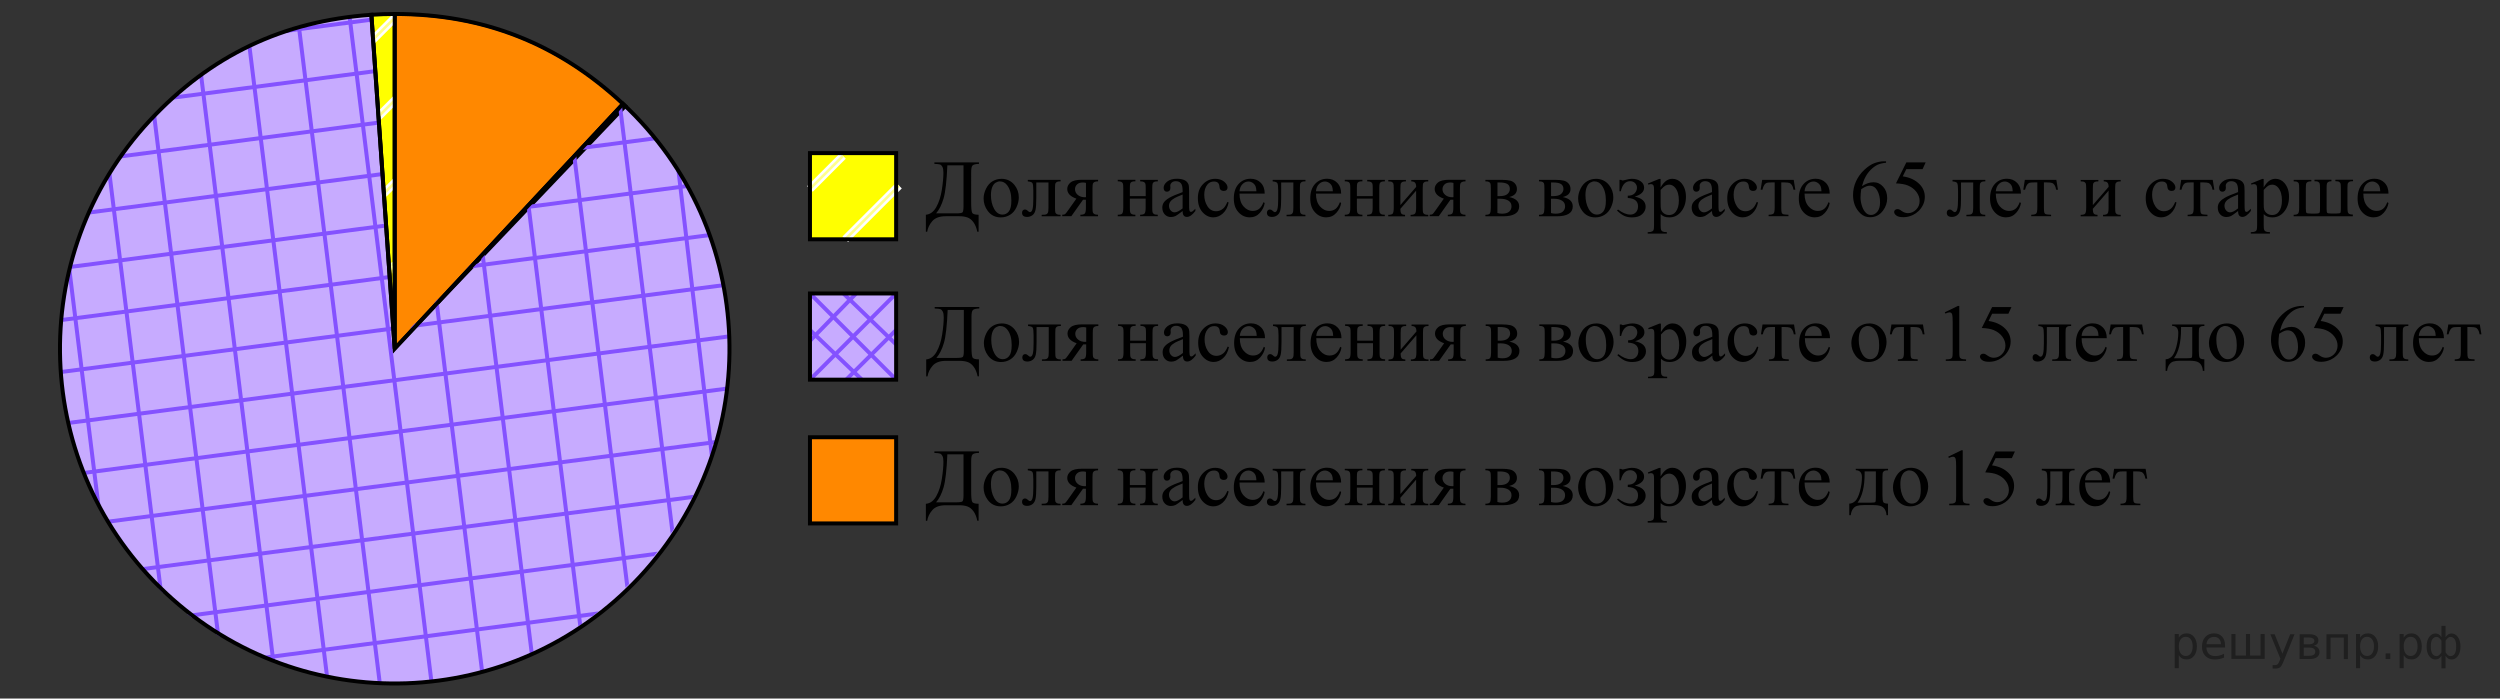 <?xml version="1.0" encoding="utf-8"?>
<!-- Generator: Adobe Illustrator 29.6.0, SVG Export Plug-In . SVG Version: 9.03 Build 0)  -->
<svg version="1.1" id="Layer_1" xmlns="http://www.w3.org/2000/svg" xmlns:xlink="http://www.w3.org/1999/xlink" x="0px" y="0px"
	 width="470.211px" height="131.389px" viewBox="0 0 470.211 131.389" enable-background="new 0 0 470.211 131.389"
	 xml:space="preserve">
<rect x="0" y="0" width="470.211" height="131.389" fill="#333333" stroke="none"/>
<g>
	<rect x="152.341" y="55.199" fill="#C7ABFF" width="16.21" height="16.21"/>
	
		<line fill="none" stroke="#8452FF" stroke-width="0.75" stroke-miterlimit="10" x1="152.341" y1="55.199" x2="168.551" y2="71.419"/>
	
		<line fill="none" stroke="#8452FF" stroke-width="0.75" stroke-miterlimit="10" x1="152.341" y1="62.059" x2="162.121" y2="71.419"/>
	
		<line fill="none" stroke="#8452FF" stroke-width="0.75" stroke-miterlimit="10" x1="158.631" y1="55.199" x2="168.551" y2="64.789"/>
	
		<line fill="none" stroke="#8452FF" stroke-width="0.75" stroke-miterlimit="10" x1="152.341" y1="71.419" x2="168.551" y2="55.199"/>
	
		<line fill="none" stroke="#8452FF" stroke-width="0.75" stroke-miterlimit="10" x1="152.341" y1="64.109" x2="161.021" y2="55.199"/>
	
		<line fill="none" stroke="#8452FF" stroke-width="0.75" stroke-miterlimit="10" x1="159.141" y1="71.419" x2="168.551" y2="62.059"/>
	
		<rect x="152.341" y="55.199" fill="none" stroke="#000000" stroke-width="0.75" stroke-miterlimit="10" width="16.21" height="16.21"/>
	<rect x="152.341" y="28.8" fill="#FFFF00" width="16.21" height="16.21"/>
	<g>
		<line fill="none" stroke="#FFFFFF" stroke-width="1.5" stroke-miterlimit="10" x1="158.551" y1="29.32" x2="152.341" y2="35.54"/>
		<line fill="none" stroke="#FFFF8D" stroke-width="0.5" stroke-miterlimit="10" x1="158.551" y1="29.32" x2="152.341" y2="35.54"/>
	</g>
	<g>
		<line fill="none" stroke="#FFFFFF" stroke-width="1.5" stroke-miterlimit="10" x1="169.081" y1="34.91" x2="158.981" y2="45.01"/>
		<line fill="none" stroke="#FFFF8D" stroke-width="0.5" stroke-miterlimit="10" x1="169.081" y1="34.91" x2="158.981" y2="45.01"/>
	</g>
	
		<rect x="152.341" y="28.8" fill="none" stroke="#000000" stroke-width="0.75" stroke-miterlimit="10" width="16.21" height="16.21"/>
	<rect x="152.341" y="82.239" fill="#FF8800" width="16.21" height="16.21"/>
	
		<rect x="152.341" y="82.239" fill="none" stroke="#000000" stroke-width="0.75" stroke-miterlimit="10" width="16.21" height="16.21"/>
	<g>
		<defs>
			<rect id="SVGID_1_" x="171.371" y="81.109" width="235.778" height="20.86"/>
		</defs>
		<clipPath id="SVGID_00000050635548993811418700000016785558045631617209_">
			<use xlink:href="#SVGID_1_"  overflow="visible"/>
		</clipPath>
		<g clip-path="url(#SVGID_00000050635548993811418700000016785558045631617209_)">
			<g>
				<path d="M175.741,84.899h8.39v0.28c-0.63,0.02-1.03,0.12-1.21,0.3c-0.17,0.18-0.26,0.6-0.26,1.27v5.61
					c0,1.08,0.06,1.76,0.19,2.01c0.12,0.26,0.53,0.38,1.21,0.38v3.19h-0.25c-0.15-0.74-0.39-1.33-0.72-1.78s-0.71-0.75-1.13-0.9
					s-0.93-0.23-1.52-0.23h-2.59c-1.13,0-1.97,0.31-2.5,0.92s-0.85,1.28-0.96,2h-0.25v-3.19c0.8-0.07,1.46-0.55,1.96-1.44
					s0.85-1.99,1.05-3.28c0.2-1.3,0.29-2.36,0.29-3.19c0-0.5-0.06-0.86-0.19-1.1c-0.12-0.23-0.27-0.38-0.45-0.44
					c-0.17-0.06-0.53-0.1-1.06-0.12v-0.28l0,0V84.899L175.741,84.899L175.741,84.899z M178.181,85.449
					c-0.12,2.95-0.36,5.03-0.71,6.22s-0.82,2.13-1.41,2.81h3.76c0.67,0,1.07-0.06,1.2-0.18c0.13-0.12,0.2-0.5,0.2-1.14v-7.71
					H178.181L178.181,85.449L178.181,85.449z"/>
				<path d="M188.321,87.979c1.04,0,1.87,0.39,2.5,1.18c0.53,0.67,0.8,1.44,0.8,2.32c0,0.61-0.15,1.23-0.44,1.86
					c-0.29,0.63-0.7,1.1-1.22,1.42s-1.09,0.48-1.73,0.48c-1.03,0-1.86-0.41-2.46-1.23c-0.51-0.69-0.77-1.47-0.77-2.33
					c0-0.63,0.16-1.25,0.47-1.87s0.72-1.08,1.23-1.38c0.51-0.3,1.05-0.44,1.62-0.44l0,0L188.321,87.979L188.321,87.979
					L188.321,87.979z M188.081,88.469c-0.26,0-0.53,0.08-0.8,0.24c-0.27,0.16-0.48,0.43-0.65,0.83s-0.25,0.9-0.25,1.52
					c0,1,0.2,1.86,0.6,2.58c0.4,0.72,0.92,1.08,1.57,1.08c0.48,0,0.88-0.2,1.2-0.6s0.47-1.08,0.47-2.05c0-1.22-0.26-2.17-0.79-2.87
					c-0.36-0.48-0.81-0.72-1.36-0.72l0,0L188.081,88.469L188.081,88.469L188.081,88.469z"/>
				<path d="M193.341,88.179h6.14v0.28c-0.34,0-0.57,0.03-0.68,0.1c-0.11,0.07-0.2,0.15-0.27,0.25s-0.1,0.42-0.1,0.97v3.63
					c0,0.53,0.03,0.84,0.08,0.95c0.05,0.1,0.14,0.19,0.26,0.27c0.12,0.08,0.35,0.12,0.7,0.12v0.28h-3.55v-0.28
					c0.38,0,0.65-0.02,0.8-0.06s0.26-0.14,0.35-0.29c0.09-0.15,0.13-0.48,0.13-0.98v-4.75h-2.29v2.88c0,1.09-0.05,1.86-0.15,2.3
					c-0.1,0.44-0.29,0.77-0.58,0.98c-0.29,0.21-0.62,0.32-0.99,0.32c-0.64,0-0.96-0.26-0.96-0.79c0-0.18,0.05-0.33,0.15-0.44
					c0.1-0.11,0.24-0.17,0.4-0.17c0.17,0,0.34,0.07,0.49,0.22c0.19,0.19,0.34,0.28,0.44,0.28c0.23,0,0.39-0.19,0.49-0.56
					c0.1-0.38,0.15-1.03,0.15-1.98v-1.51c0-0.78-0.06-1.25-0.17-1.42s-0.4-0.27-0.87-0.31v-0.28h0.03
					C193.341,88.189,193.341,88.179,193.341,88.179z"/>
				<path d="M206.531,88.179v0.28c-0.31,0-0.54,0.04-0.69,0.13c-0.15,0.08-0.24,0.19-0.29,0.32c-0.04,0.13-0.07,0.42-0.07,0.87v3.63
					c0,0.43,0.02,0.72,0.06,0.86s0.14,0.25,0.29,0.34s0.38,0.13,0.69,0.13v0.28h-3.32v-0.28c0.41,0,0.69-0.08,0.83-0.23
					s0.21-0.52,0.21-1.1v-1.49h-0.55l-2.19,3.09h-1.71v-0.28c0.25,0,0.42-0.03,0.52-0.1s0.28-0.29,0.54-0.66l1.6-2.26
					c-1.15-0.4-1.72-1.01-1.72-1.83c0-0.46,0.21-0.87,0.62-1.21s1.12-0.51,2.11-0.51h3.05L206.531,88.179L206.531,88.179
					L206.531,88.179z M204.251,88.749c-0.2-0.05-0.38-0.08-0.55-0.08c-0.5,0-0.88,0.12-1.13,0.37s-0.38,0.54-0.38,0.89
					c0,0.44,0.18,0.8,0.53,1.09s0.8,0.43,1.34,0.43c0.05,0,0.12,0,0.19-0.02v-2.69l0,0L204.251,88.749L204.251,88.749
					L204.251,88.749z"/>
				<path d="M212.521,91.239h2.97v-1.45c0-0.43-0.02-0.72-0.05-0.85c-0.04-0.13-0.12-0.24-0.26-0.34s-0.38-0.14-0.73-0.14v-0.28
					h3.32v0.28c-0.31,0-0.54,0.03-0.68,0.1s-0.24,0.17-0.29,0.3c-0.05,0.13-0.08,0.44-0.08,0.92v3.63c0,0.43,0.02,0.72,0.06,0.86
					s0.13,0.25,0.27,0.34s0.38,0.13,0.71,0.13v0.28h-3.32v-0.28c0.41,0,0.69-0.08,0.83-0.23s0.21-0.52,0.21-1.1v-1.7h-2.97v1.7
					c0,0.43,0.02,0.72,0.06,0.86s0.13,0.25,0.27,0.34c0.15,0.09,0.38,0.13,0.71,0.13v0.28h-3.32v-0.28c0.44,0,0.73-0.08,0.85-0.24
					c0.12-0.16,0.19-0.52,0.19-1.09v-3.63c0-0.43-0.02-0.72-0.06-0.86s-0.13-0.25-0.27-0.34c-0.14-0.08-0.38-0.13-0.71-0.13v-0.28
					h3.32v0.28c-0.31,0-0.54,0.03-0.68,0.1s-0.24,0.17-0.29,0.3c-0.05,0.13-0.07,0.44-0.07,0.92v1.45l0,0v0.02H212.521
					L212.521,91.239L212.521,91.239z"/>
				<path d="M222.431,94.039c-0.71,0.54-1.15,0.86-1.33,0.94c-0.27,0.12-0.56,0.19-0.86,0.19c-0.47,0-0.87-0.16-1.17-0.49
					c-0.31-0.32-0.46-0.75-0.46-1.28c0-0.33,0.08-0.62,0.22-0.87c0.21-0.34,0.56-0.66,1.07-0.96s1.35-0.66,2.53-1.09v-0.27
					c0-0.68-0.11-1.15-0.33-1.4s-0.53-0.38-0.95-0.38c-0.31,0-0.56,0.08-0.75,0.25s-0.29,0.36-0.29,0.58l0.02,0.43
					c0,0.23-0.06,0.41-0.18,0.53c-0.12,0.12-0.27,0.19-0.46,0.19s-0.34-0.06-0.45-0.19s-0.18-0.31-0.18-0.53
					c0-0.43,0.22-0.82,0.66-1.18s1.06-0.54,1.85-0.54c0.61,0,1.11,0.1,1.5,0.31c0.29,0.15,0.51,0.4,0.65,0.72
					c0.09,0.21,0.13,0.65,0.13,1.31v2.32c0,0.65,0,1.05,0.04,1.2c0.03,0.15,0.07,0.25,0.12,0.3c0.06,0.05,0.12,0.07,0.2,0.07
					s0.15-0.02,0.21-0.05c0.1-0.06,0.31-0.25,0.61-0.54v0.42c-0.56,0.75-1.09,1.12-1.6,1.12c-0.24,0-0.44-0.08-0.58-0.25
					c-0.15-0.17-0.22-0.46-0.22-0.87l0,0L222.431,94.039L222.431,94.039L222.431,94.039z M222.431,93.549v-2.61
					c-0.75,0.3-1.24,0.51-1.46,0.64c-0.39,0.22-0.68,0.45-0.85,0.69c-0.17,0.24-0.25,0.5-0.25,0.79c0,0.36,0.11,0.66,0.32,0.89
					s0.46,0.35,0.74,0.35C221.311,94.299,221.811,94.049,222.431,93.549z"/>
				<path d="M231.091,92.429c-0.18,0.9-0.55,1.59-1.09,2.08c-0.54,0.49-1.14,0.73-1.79,0.73c-0.78,0-1.46-0.33-2.04-0.98
					c-0.58-0.65-0.87-1.53-0.87-2.64s0.32-1.95,0.96-2.62c0.64-0.67,1.41-1.01,2.31-1.01c0.67,0,1.23,0.18,1.66,0.53
					c0.43,0.36,0.65,0.73,0.65,1.11c0,0.19-0.06,0.34-0.18,0.46s-0.29,0.18-0.51,0.18c-0.29,0-0.52-0.09-0.67-0.28
					c-0.09-0.1-0.14-0.3-0.17-0.6s-0.13-0.52-0.3-0.67s-0.42-0.22-0.73-0.22c-0.5,0-0.9,0.18-1.21,0.55
					c-0.41,0.49-0.61,1.13-0.61,1.93s0.2,1.54,0.6,2.16s0.95,0.94,1.63,0.94c0.49,0,0.93-0.17,1.32-0.5
					c0.28-0.23,0.54-0.64,0.8-1.25l0.22,0.1L231.091,92.429L231.091,92.429L231.091,92.429z"/>
				<path d="M233.131,90.759c0,1.02,0.24,1.81,0.74,2.39s1.09,0.87,1.76,0.87c0.45,0,0.84-0.12,1.17-0.37s0.61-0.67,0.84-1.27
					l0.23,0.15c-0.1,0.68-0.41,1.3-0.91,1.86s-1.14,0.84-1.9,0.84c-0.83,0-1.53-0.32-2.12-0.96s-0.88-1.5-0.88-2.58
					c0-1.17,0.3-2.08,0.9-2.74c0.6-0.66,1.36-0.98,2.27-0.98c0.77,0,1.4,0.25,1.9,0.76s0.74,1.18,0.74,2.03H233.131L233.131,90.759
					L233.131,90.759z M233.131,90.329h3.18c-0.02-0.44-0.08-0.75-0.16-0.93c-0.12-0.28-0.31-0.5-0.56-0.66s-0.5-0.24-0.78-0.24
					c-0.41,0-0.79,0.16-1.11,0.48s-0.52,0.77-0.57,1.34l0,0L233.131,90.329L233.131,90.329L233.131,90.329z"/>
				<path d="M239.4,88.179h6.14v0.28c-0.34,0-0.57,0.03-0.68,0.1c-0.11,0.07-0.2,0.15-0.27,0.25s-0.1,0.42-0.1,0.97v3.63
					c0,0.53,0.03,0.84,0.08,0.95c0.05,0.1,0.14,0.19,0.26,0.27c0.12,0.08,0.35,0.12,0.7,0.12v0.28h-3.55v-0.28
					c0.38,0,0.65-0.02,0.8-0.06s0.26-0.14,0.35-0.29c0.09-0.15,0.13-0.48,0.13-0.98v-4.75h-2.29v2.88c0,1.09-0.05,1.86-0.15,2.3
					c-0.1,0.44-0.29,0.77-0.58,0.98c-0.29,0.21-0.62,0.32-0.99,0.32c-0.64,0-0.96-0.26-0.96-0.79c0-0.18,0.05-0.33,0.15-0.44
					c0.1-0.11,0.24-0.17,0.4-0.17c0.17,0,0.34,0.07,0.49,0.22c0.19,0.19,0.34,0.28,0.44,0.28c0.23,0,0.39-0.19,0.49-0.56
					c0.1-0.38,0.15-1.03,0.15-1.98v-1.51c0-0.78-0.06-1.25-0.17-1.42s-0.4-0.27-0.87-0.31v-0.28h0.03
					C239.4,88.189,239.4,88.179,239.4,88.179z"/>
				<path d="M247.51,90.759c0,1.02,0.24,1.81,0.74,2.39s1.09,0.87,1.76,0.87c0.45,0,0.84-0.12,1.17-0.37s0.61-0.67,0.84-1.27
					l0.23,0.15c-0.1,0.68-0.41,1.3-0.91,1.86s-1.14,0.84-1.9,0.84c-0.83,0-1.53-0.32-2.12-0.96s-0.88-1.5-0.88-2.58
					c0-1.17,0.3-2.08,0.9-2.74c0.6-0.66,1.36-0.98,2.27-0.98c0.77,0,1.4,0.25,1.9,0.76s0.74,1.18,0.74,2.03H247.51L247.51,90.759
					L247.51,90.759z M247.51,90.329h3.18c-0.02-0.44-0.08-0.75-0.16-0.93c-0.12-0.28-0.31-0.5-0.56-0.66s-0.5-0.24-0.78-0.24
					c-0.41,0-0.79,0.16-1.11,0.48s-0.52,0.77-0.57,1.34l0,0L247.51,90.329L247.51,90.329L247.51,90.329z"/>
				<path d="M255.22,91.239h2.97v-1.45c0-0.43-0.02-0.72-0.05-0.85c-0.04-0.13-0.12-0.24-0.26-0.34s-0.38-0.14-0.73-0.14v-0.28h3.32
					v0.28c-0.31,0-0.54,0.03-0.68,0.1c-0.14,0.07-0.24,0.17-0.29,0.3c-0.05,0.13-0.08,0.44-0.08,0.92v3.63
					c0,0.43,0.02,0.72,0.06,0.86s0.13,0.25,0.27,0.34c0.14,0.09,0.38,0.13,0.71,0.13v0.28h-3.32v-0.28c0.41,0,0.69-0.08,0.83-0.23
					c0.14-0.15,0.21-0.52,0.21-1.1v-1.7h-2.97v1.7c0,0.43,0.02,0.72,0.06,0.86s0.13,0.25,0.27,0.34c0.15,0.09,0.38,0.13,0.71,0.13
					v0.28h-3.32v-0.28c0.44,0,0.73-0.08,0.85-0.24c0.12-0.16,0.19-0.52,0.19-1.09v-3.63c0-0.43-0.02-0.72-0.06-0.86
					s-0.13-0.25-0.27-0.34c-0.14-0.08-0.38-0.13-0.71-0.13v-0.28h3.32v0.28c-0.31,0-0.54,0.03-0.68,0.1s-0.24,0.17-0.29,0.3
					c-0.05,0.13-0.07,0.44-0.07,0.92v1.45l0,0v0.02H255.22L255.22,91.239z"/>
				<path d="M263.39,92.919l2.97-3.42c0-0.38-0.08-0.65-0.22-0.8s-0.37-0.23-0.7-0.23v-0.28h3.19v0.28c-0.33,0-0.56,0.03-0.67,0.1
					c-0.11,0.07-0.2,0.15-0.27,0.25c-0.06,0.1-0.1,0.42-0.1,0.97v3.63c0,0.53,0.03,0.84,0.08,0.95c0.05,0.1,0.14,0.19,0.26,0.27
					c0.12,0.08,0.35,0.12,0.7,0.12v0.28h-3.32v-0.28c0.41,0,0.69-0.08,0.83-0.23c0.14-0.15,0.21-0.52,0.21-1.1v-3.22l-2.97,3.43
					c0,0.42,0.07,0.71,0.18,0.87s0.35,0.24,0.71,0.25v0.28h-3.17v-0.28c0.44,0,0.73-0.08,0.85-0.24c0.12-0.16,0.19-0.52,0.19-1.09
					v-3.63c0-0.53-0.03-0.85-0.08-0.95s-0.14-0.18-0.25-0.26s-0.35-0.12-0.7-0.12v-0.28h3.32v0.28c-0.33,0-0.56,0.03-0.67,0.1
					c-0.12,0.07-0.21,0.15-0.27,0.25s-0.1,0.42-0.1,0.97L263.39,92.919L263.39,92.919L263.39,92.919z"/>
				<path d="M275.64,88.179v0.28c-0.31,0-0.54,0.04-0.69,0.13c-0.15,0.08-0.24,0.19-0.29,0.32c-0.04,0.13-0.07,0.42-0.07,0.87v3.63
					c0,0.43,0.02,0.72,0.06,0.86s0.14,0.25,0.29,0.34s0.38,0.13,0.69,0.13v0.28h-3.32v-0.28c0.42,0,0.69-0.08,0.83-0.23
					c0.14-0.15,0.21-0.52,0.21-1.1v-1.49h-0.55l-2.19,3.09h-1.71v-0.28c0.25,0,0.42-0.03,0.52-0.1c0.1-0.07,0.28-0.29,0.54-0.66
					l1.6-2.26c-1.15-0.4-1.72-1.01-1.72-1.83c0-0.46,0.21-0.87,0.62-1.21s1.12-0.51,2.11-0.51h3.05L275.64,88.179L275.64,88.179
					L275.64,88.179z M273.37,88.749c-0.2-0.05-0.38-0.08-0.55-0.08c-0.5,0-0.88,0.12-1.13,0.37s-0.38,0.54-0.38,0.89
					c0,0.44,0.18,0.8,0.53,1.09s0.8,0.43,1.34,0.43c0.05,0,0.12,0,0.19-0.02v-2.69l0,0V88.749z"/>
				<path d="M283.85,91.409c1.25,0.26,1.88,0.84,1.88,1.75c0,0.62-0.26,1.09-0.78,1.4c-0.52,0.31-1.25,0.46-2.18,0.46h-3.39v-0.28
					c0.45,0,0.73-0.08,0.84-0.25c0.12-0.17,0.18-0.53,0.18-1.08v-3.63c0-0.54-0.03-0.85-0.08-0.95c-0.05-0.09-0.13-0.18-0.25-0.26
					s-0.34-0.12-0.69-0.12v-0.28h3.16c0.61,0,1.1,0.05,1.48,0.14s0.69,0.28,0.93,0.56s0.36,0.62,0.36,1.02
					c0,0.78-0.49,1.28-1.46,1.51l0,0V91.409z M281.64,91.239h0.4c0.68,0,1.18-0.13,1.48-0.39c0.3-0.26,0.46-0.58,0.46-0.95
					c0-0.43-0.16-0.75-0.46-0.94c-0.31-0.19-0.8-0.29-1.48-0.29h-0.39v2.57H281.64L281.64,91.239L281.64,91.239z M281.64,94.419
					c0.25,0.08,0.55,0.12,0.89,0.12c0.59,0,1.04-0.13,1.33-0.39s0.43-0.59,0.43-1c0-0.46-0.19-0.81-0.56-1.05
					c-0.38-0.24-0.89-0.37-1.56-0.37c-0.16,0-0.34,0-0.53,0.01v2.67l0,0V94.419z"/>
				<path d="M293.93,91.409c1.25,0.26,1.88,0.84,1.88,1.75c0,0.62-0.26,1.09-0.78,1.4c-0.52,0.31-1.25,0.46-2.18,0.46h-3.39v-0.28
					c0.45,0,0.73-0.08,0.84-0.25c0.12-0.17,0.18-0.53,0.18-1.08v-3.63c0-0.54-0.03-0.85-0.08-0.95c-0.05-0.09-0.13-0.18-0.25-0.26
					s-0.34-0.12-0.69-0.12v-0.28h3.16c0.61,0,1.1,0.05,1.48,0.14s0.69,0.28,0.93,0.56s0.36,0.62,0.36,1.02
					c0,0.78-0.49,1.28-1.46,1.51l0,0V91.409z M291.72,91.239h0.4c0.68,0,1.18-0.13,1.48-0.39c0.3-0.26,0.46-0.58,0.46-0.95
					c0-0.43-0.16-0.75-0.46-0.94c-0.31-0.19-0.8-0.29-1.48-0.29h-0.39v2.57H291.72L291.72,91.239L291.72,91.239z M291.72,94.419
					c0.25,0.08,0.55,0.12,0.89,0.12c0.59,0,1.04-0.13,1.33-0.39s0.43-0.59,0.43-1c0-0.46-0.19-0.81-0.56-1.05
					c-0.38-0.24-0.89-0.37-1.56-0.37c-0.16,0-0.34,0-0.53,0.01v2.67l0,0V94.419z"/>
				<path d="M300.14,87.979c1.04,0,1.87,0.39,2.5,1.18c0.53,0.67,0.8,1.44,0.8,2.32c0,0.61-0.15,1.23-0.44,1.86s-0.7,1.1-1.22,1.42
					s-1.09,0.48-1.73,0.48c-1.03,0-1.86-0.41-2.46-1.23c-0.51-0.69-0.77-1.47-0.77-2.33c0-0.63,0.16-1.25,0.47-1.87
					s0.72-1.08,1.23-1.38c0.51-0.3,1.05-0.44,1.62-0.44l0,0C300.14,87.989,300.14,87.979,300.14,87.979z M299.9,88.469
					c-0.26,0-0.53,0.08-0.8,0.24c-0.27,0.16-0.48,0.43-0.65,0.83s-0.25,0.9-0.25,1.52c0,1,0.2,1.86,0.6,2.58s0.92,1.08,1.57,1.08
					c0.48,0,0.88-0.2,1.2-0.6s0.47-1.08,0.47-2.05c0-1.22-0.26-2.17-0.79-2.87c-0.36-0.48-0.81-0.72-1.36-0.72l0,0L299.9,88.469
					L299.9,88.469L299.9,88.469z"/>
				<path d="M304.6,90.329v-2.14h0.31c0.09,0.08,0.19,0.12,0.3,0.12c0.08,0,0.27-0.04,0.55-0.12c0.47-0.13,0.86-0.2,1.16-0.2
					c0.66,0,1.21,0.15,1.65,0.46s0.66,0.71,0.66,1.21c0,0.77-0.59,1.33-1.76,1.68c1.37,0.28,2.05,0.92,2.05,1.92
					c0,0.52-0.22,0.98-0.66,1.39c-0.44,0.4-1.08,0.6-1.92,0.6c-0.55,0-1.03-0.1-1.45-0.29c-0.42-0.2-0.87-0.53-1.36-1l0.2-0.19
					c0.82,0.63,1.6,0.95,2.33,0.95c0.42,0,0.76-0.14,1.03-0.43c0.27-0.28,0.4-0.65,0.4-1.11c0-0.99-0.64-1.52-1.93-1.58v-0.43
					c0.6,0,1.04-0.16,1.32-0.48s0.41-0.67,0.41-1.03c0-0.32-0.12-0.61-0.35-0.85s-0.54-0.37-0.92-0.37c-0.89,0-1.48,0.63-1.77,1.9
					h-0.27h0.02L304.6,90.329L304.6,90.329L304.6,90.329z"/>
				<path d="M309.94,88.859l2.11-0.85h0.28v1.6c0.35-0.6,0.71-1.02,1.07-1.27c0.36-0.24,0.73-0.36,1.13-0.36
					c0.69,0,1.26,0.27,1.72,0.81c0.56,0.66,0.85,1.51,0.85,2.57c0,1.18-0.34,2.16-1.02,2.93c-0.56,0.63-1.26,0.95-2.11,0.95
					c-0.37,0-0.69-0.05-0.96-0.16c-0.2-0.08-0.42-0.22-0.67-0.45v2.08c0,0.47,0.03,0.77,0.09,0.89s0.16,0.23,0.3,0.3
					c0.14,0.08,0.4,0.11,0.78,0.11v0.28h-3.6v-0.28h0.19c0.27,0,0.51-0.05,0.7-0.16c0.1-0.05,0.17-0.14,0.22-0.26
					s0.08-0.43,0.08-0.93v-6.47c0-0.44-0.02-0.72-0.06-0.84c-0.04-0.12-0.1-0.21-0.19-0.27s-0.21-0.09-0.36-0.09
					c-0.12,0-0.27,0.03-0.46,0.1l-0.09-0.24l0,0L309.94,88.859L309.94,88.859L309.94,88.859z M312.34,90.049v2.56
					c0,0.55,0.02,0.92,0.07,1.09c0.07,0.29,0.24,0.54,0.51,0.76c0.27,0.22,0.62,0.33,1.03,0.33c0.5,0,0.9-0.19,1.21-0.58
					c0.4-0.51,0.61-1.22,0.61-2.14c0-1.05-0.23-1.85-0.69-2.41c-0.32-0.39-0.7-0.58-1.14-0.58c-0.24,0-0.48,0.06-0.71,0.18
					c-0.18,0.09-0.48,0.36-0.89,0.81L312.34,90.049L312.34,90.049L312.34,90.049z"/>
				<path d="M322,94.039c-0.71,0.54-1.15,0.86-1.33,0.94c-0.27,0.12-0.56,0.19-0.86,0.19c-0.47,0-0.87-0.16-1.17-0.49
					c-0.31-0.32-0.46-0.75-0.46-1.28c0-0.33,0.08-0.62,0.22-0.87c0.21-0.34,0.56-0.66,1.07-0.96s1.35-0.66,2.53-1.09v-0.27
					c0-0.68-0.11-1.15-0.33-1.4s-0.53-0.38-0.95-0.38c-0.31,0-0.56,0.08-0.75,0.25s-0.29,0.36-0.29,0.58l0.02,0.43
					c0,0.23-0.06,0.41-0.18,0.53c-0.12,0.12-0.27,0.19-0.46,0.19s-0.34-0.06-0.45-0.19s-0.18-0.31-0.18-0.53
					c0-0.43,0.22-0.82,0.66-1.18s1.06-0.54,1.85-0.54c0.61,0,1.11,0.1,1.5,0.31c0.29,0.15,0.51,0.4,0.65,0.72
					c0.09,0.21,0.13,0.65,0.13,1.31v2.32c0,0.65,0.01,1.05,0.04,1.2c0.03,0.15,0.07,0.25,0.12,0.3c0.06,0.05,0.12,0.07,0.2,0.07
					s0.15-0.02,0.21-0.05c0.1-0.06,0.31-0.25,0.61-0.54v0.42c-0.56,0.75-1.09,1.12-1.6,1.12c-0.24,0-0.44-0.08-0.58-0.25
					c-0.15-0.17-0.22-0.46-0.22-0.87l0,0L322,94.039L322,94.039L322,94.039z M322,93.549v-2.61c-0.75,0.3-1.24,0.51-1.46,0.64
					c-0.39,0.22-0.68,0.45-0.85,0.69c-0.17,0.24-0.25,0.5-0.25,0.79c0,0.36,0.11,0.66,0.32,0.89s0.46,0.35,0.74,0.35
					C320.88,94.299,321.38,94.049,322,93.549z"/>
				<path d="M330.66,92.429c-0.18,0.9-0.55,1.59-1.09,2.08c-0.54,0.49-1.14,0.73-1.79,0.73c-0.78,0-1.46-0.33-2.04-0.98
					c-0.58-0.65-0.87-1.53-0.87-2.64s0.32-1.95,0.96-2.62c0.64-0.67,1.41-1.01,2.31-1.01c0.67,0,1.23,0.18,1.66,0.53
					c0.43,0.36,0.65,0.73,0.65,1.11c0,0.19-0.06,0.34-0.18,0.46s-0.29,0.18-0.51,0.18c-0.29,0-0.52-0.09-0.67-0.28
					c-0.08-0.1-0.14-0.3-0.17-0.6s-0.13-0.52-0.3-0.67c-0.17-0.15-0.42-0.22-0.73-0.22c-0.5,0-0.9,0.18-1.21,0.55
					c-0.41,0.49-0.61,1.13-0.61,1.93s0.2,1.54,0.6,2.16s0.95,0.94,1.63,0.94c0.49,0,0.93-0.17,1.32-0.5
					c0.28-0.23,0.54-0.64,0.8-1.25l0.22,0.1L330.66,92.429L330.66,92.429z"/>
				<path d="M331.44,88.179h5.93l0.3,1.85h-0.34c-0.06-0.37-0.16-0.66-0.3-0.87c-0.14-0.2-0.3-0.34-0.48-0.4
					c-0.18-0.07-0.49-0.1-0.92-0.1h-0.6v4.75c0,0.51,0.03,0.83,0.09,0.97s0.16,0.23,0.3,0.27c0.14,0.04,0.46,0.08,0.96,0.09v0.28
					h-3.73v-0.28c0.48,0,0.79-0.09,0.93-0.23s0.21-0.51,0.21-1.1v-4.75h-0.61c-0.43,0-0.72,0.03-0.88,0.08s-0.3,0.18-0.45,0.37
					c-0.14,0.2-0.26,0.5-0.36,0.92h-0.34L331.44,88.179L331.44,88.179L331.44,88.179z"/>
				<path d="M339.409,90.759c0,1.02,0.24,1.81,0.74,2.39s1.09,0.87,1.76,0.87c0.45,0,0.84-0.12,1.17-0.37
					c0.33-0.25,0.61-0.67,0.83-1.27l0.23,0.15c-0.1,0.68-0.41,1.3-0.91,1.86s-1.14,0.84-1.9,0.84c-0.83,0-1.53-0.32-2.12-0.96
					s-0.88-1.5-0.88-2.58c0-1.17,0.3-2.08,0.9-2.74c0.6-0.66,1.36-0.98,2.27-0.98c0.77,0,1.4,0.25,1.9,0.76s0.74,1.18,0.74,2.03
					h-4.74H339.409z M339.409,90.329h3.18c-0.02-0.44-0.08-0.75-0.16-0.93c-0.12-0.28-0.31-0.5-0.56-0.66s-0.5-0.24-0.78-0.24
					c-0.41,0-0.79,0.16-1.11,0.48s-0.52,0.77-0.57,1.34l0,0V90.329z"/>
				<path d="M349.059,88.179h6.05v0.28c-0.34,0-0.57,0.03-0.68,0.1s-0.2,0.15-0.27,0.25c-0.06,0.1-0.1,0.42-0.1,0.97v3.38
					c0,0.71,0.06,1.15,0.18,1.31c0.12,0.16,0.41,0.25,0.86,0.26v2.17h-0.28c-0.02-0.41-0.12-0.76-0.3-1.07s-0.44-0.52-0.76-0.64
					s-0.8-0.19-1.44-0.19h-1.77c-0.55,0-0.98,0.05-1.29,0.15s-0.57,0.3-0.78,0.61s-0.33,0.69-0.38,1.14h-0.28v-2.17
					c0.41-0.01,0.78-0.18,1.12-0.49c0.33-0.31,0.63-0.91,0.88-1.82s0.38-1.79,0.38-2.66s-0.39-1.3-1.16-1.32v-0.28l0,0
					L349.059,88.179L349.059,88.179L349.059,88.179z M350.709,88.669v0.41c0,2.45-0.44,4.27-1.33,5.46h2.55
					c0.46,0,0.72-0.04,0.79-0.12s0.1-0.36,0.1-0.86v-4.9h-2.11L350.709,88.669L350.709,88.669L350.709,88.669z"/>
				<path d="M359.359,87.979c1.04,0,1.87,0.39,2.5,1.18c0.53,0.67,0.8,1.44,0.8,2.32c0,0.61-0.15,1.23-0.44,1.86s-0.7,1.1-1.22,1.42
					s-1.09,0.48-1.73,0.48c-1.03,0-1.86-0.41-2.46-1.23c-0.51-0.69-0.77-1.47-0.77-2.33c0-0.63,0.16-1.25,0.47-1.87
					s0.72-1.08,1.23-1.38c0.51-0.3,1.05-0.44,1.62-0.44l0,0C359.359,87.989,359.359,87.979,359.359,87.979z M359.129,88.469
					c-0.26,0-0.53,0.08-0.8,0.24c-0.27,0.16-0.48,0.43-0.65,0.83s-0.25,0.9-0.25,1.52c0,1,0.2,1.86,0.6,2.58s0.92,1.08,1.57,1.08
					c0.48,0,0.88-0.2,1.2-0.6s0.47-1.08,0.47-2.05c0-1.22-0.26-2.17-0.79-2.87c-0.36-0.48-0.81-0.72-1.36-0.72l0,0L359.129,88.469
					L359.129,88.469L359.129,88.469z"/>
				<path d="M366.439,85.889l2.47-1.2h0.25v8.55c0,0.57,0.02,0.92,0.07,1.06c0.05,0.14,0.15,0.25,0.3,0.32
					c0.15,0.08,0.45,0.12,0.91,0.13v0.28h-3.82v-0.28c0.48,0,0.79-0.05,0.93-0.12s0.24-0.17,0.29-0.29
					c0.05-0.12,0.08-0.49,0.08-1.09v-5.47c0-0.74-0.03-1.21-0.08-1.42c-0.04-0.16-0.1-0.28-0.19-0.35s-0.2-0.11-0.33-0.11
					c-0.18,0-0.44,0.08-0.77,0.23l-0.11-0.23l0,0L366.439,85.889L366.439,85.889L366.439,85.889z"/>
				<path d="M378.979,84.899l-0.58,1.27h-3.06l-0.67,1.36c1.32,0.19,2.37,0.68,3.15,1.47c0.67,0.68,1,1.47,1,2.39
					c0,0.53-0.11,1.03-0.33,1.48c-0.22,0.45-0.49,0.84-0.82,1.16c-0.33,0.32-0.7,0.58-1.1,0.77c-0.58,0.27-1.16,0.41-1.77,0.41
					s-1.05-0.1-1.33-0.31s-0.42-0.43-0.42-0.68c0-0.14,0.06-0.26,0.17-0.37c0.12-0.11,0.26-0.16,0.44-0.16
					c0.13,0,0.24,0.02,0.34,0.06s0.26,0.14,0.5,0.31c0.38,0.26,0.75,0.39,1.14,0.39c0.58,0,1.1-0.22,1.54-0.66s0.66-0.98,0.66-1.61
					s-0.2-1.18-0.59-1.71c-0.39-0.53-0.94-0.94-1.63-1.23c-0.54-0.22-1.29-0.35-2.23-0.39l1.95-3.94h3.64L378.979,84.899
					L378.979,84.899L378.979,84.899z"/>
				<path d="M384.059,88.179h6.14v0.28c-0.34,0-0.57,0.03-0.68,0.1s-0.2,0.15-0.27,0.25c-0.07,0.1-0.1,0.42-0.1,0.97v3.63
					c0,0.53,0.03,0.84,0.08,0.95c0.05,0.1,0.14,0.19,0.26,0.27c0.12,0.08,0.35,0.12,0.7,0.12v0.28h-3.55v-0.28
					c0.38,0,0.65-0.02,0.8-0.06s0.26-0.14,0.35-0.29c0.08-0.15,0.13-0.48,0.13-0.98v-4.75h-2.29v2.88c0,1.09-0.05,1.86-0.15,2.3
					s-0.29,0.77-0.58,0.98c-0.29,0.21-0.62,0.32-0.99,0.32c-0.64,0-0.96-0.26-0.96-0.79c0-0.18,0.05-0.33,0.15-0.44
					s0.24-0.17,0.4-0.17c0.17,0,0.34,0.07,0.49,0.22c0.19,0.19,0.34,0.28,0.44,0.28c0.23,0,0.39-0.19,0.49-0.56
					c0.1-0.38,0.15-1.03,0.15-1.98v-1.51c0-0.78-0.06-1.25-0.17-1.42c-0.11-0.17-0.4-0.27-0.87-0.31v-0.28h0.03L384.059,88.179
					L384.059,88.179L384.059,88.179z"/>
				<path d="M392.169,90.759c0,1.02,0.24,1.81,0.74,2.39s1.09,0.87,1.76,0.87c0.45,0,0.84-0.12,1.17-0.37
					c0.33-0.25,0.61-0.67,0.83-1.27l0.23,0.15c-0.1,0.68-0.41,1.3-0.91,1.86s-1.14,0.84-1.9,0.84c-0.83,0-1.53-0.32-2.12-0.96
					s-0.88-1.5-0.88-2.58c0-1.17,0.3-2.08,0.9-2.74c0.6-0.66,1.36-0.98,2.27-0.98c0.77,0,1.4,0.25,1.9,0.76s0.74,1.18,0.74,2.03
					h-4.74H392.169z M392.169,90.329h3.18c-0.02-0.44-0.08-0.75-0.16-0.93c-0.12-0.28-0.31-0.5-0.56-0.66s-0.5-0.24-0.78-0.24
					c-0.41,0-0.79,0.16-1.11,0.48s-0.52,0.77-0.57,1.34l0,0V90.329z"/>
				<path d="M397.629,88.179h5.93l0.3,1.85h-0.34c-0.06-0.37-0.16-0.66-0.3-0.87c-0.14-0.2-0.3-0.34-0.48-0.4
					c-0.18-0.07-0.49-0.1-0.92-0.1h-0.6v4.75c0,0.51,0.03,0.83,0.09,0.97s0.16,0.23,0.3,0.27c0.14,0.04,0.46,0.08,0.96,0.09v0.28
					h-3.73v-0.28c0.48,0,0.79-0.09,0.93-0.23s0.21-0.51,0.21-1.1v-4.75h-0.61c-0.43,0-0.72,0.03-0.88,0.08s-0.3,0.18-0.45,0.37
					c-0.14,0.2-0.26,0.5-0.36,0.92h-0.34L397.629,88.179L397.629,88.179L397.629,88.179z"/>
			</g>
		</g>
	</g>
	<g>
		<defs>
			<rect id="SVGID_00000020357304411476912140000015886878619789635718_" x="171.431" y="53.959" width="298.777" height="20.86"/>
		</defs>
		<clipPath id="SVGID_00000115480062835158146720000000785132416592642724_">
			<use xlink:href="#SVGID_00000020357304411476912140000015886878619789635718_"  overflow="visible"/>
		</clipPath>
		<g clip-path="url(#SVGID_00000115480062835158146720000000785132416592642724_)">
			<g>
				<path d="M175.801,57.739h8.39v0.28c-0.63,0.02-1.03,0.12-1.21,0.3s-0.26,0.6-0.26,1.27v5.61c0,1.08,0.06,1.76,0.19,2.01
					c0.12,0.26,0.53,0.38,1.21,0.38v3.19h-0.25c-0.15-0.74-0.39-1.33-0.72-1.78s-0.71-0.75-1.13-0.9s-0.93-0.23-1.52-0.23h-2.59
					c-1.13,0-1.97,0.31-2.5,0.92s-0.85,1.28-0.96,2h-0.25v-3.19c0.8-0.07,1.46-0.55,1.96-1.44s0.85-1.99,1.05-3.28
					c0.2-1.3,0.29-2.36,0.29-3.19c0-0.5-0.06-0.86-0.19-1.1c-0.12-0.23-0.27-0.38-0.45-0.44c-0.17-0.06-0.53-0.1-1.06-0.12v-0.28
					l0,0V57.739z M178.241,58.289c-0.12,2.95-0.36,5.03-0.71,6.22s-0.82,2.13-1.41,2.81h3.76c0.67,0,1.07-0.06,1.2-0.18
					c0.13-0.12,0.2-0.5,0.2-1.14v-7.71H178.241L178.241,58.289L178.241,58.289z"/>
				<path d="M188.371,60.829c1.04,0,1.87,0.39,2.5,1.18c0.53,0.67,0.8,1.44,0.8,2.32c0,0.61-0.15,1.23-0.44,1.86
					c-0.29,0.63-0.7,1.1-1.22,1.42s-1.09,0.48-1.73,0.48c-1.03,0-1.86-0.41-2.46-1.23c-0.51-0.69-0.77-1.47-0.77-2.33
					c0-0.63,0.16-1.25,0.47-1.87s0.72-1.08,1.23-1.38s1.05-0.44,1.62-0.44l0,0L188.371,60.829L188.371,60.829L188.371,60.829z
					 M188.141,61.309c-0.26,0-0.53,0.08-0.8,0.24s-0.48,0.43-0.65,0.83c-0.16,0.39-0.25,0.9-0.25,1.52c0,1,0.2,1.86,0.6,2.58
					c0.4,0.72,0.92,1.08,1.57,1.08c0.48,0,0.88-0.2,1.2-0.6s0.47-1.08,0.47-2.05c0-1.22-0.26-2.17-0.79-2.87
					c-0.36-0.48-0.81-0.72-1.36-0.72l0,0L188.141,61.309L188.141,61.309L188.141,61.309z"/>
				<path d="M193.391,61.029h6.14v0.28c-0.34,0-0.57,0.03-0.68,0.1c-0.11,0.07-0.2,0.15-0.27,0.25s-0.1,0.42-0.1,0.97v3.63
					c0,0.53,0.03,0.84,0.08,0.95c0.05,0.1,0.14,0.19,0.26,0.27c0.12,0.08,0.35,0.12,0.7,0.12v0.28h-3.55v-0.28
					c0.38,0,0.65-0.02,0.8-0.06s0.26-0.14,0.35-0.29c0.09-0.15,0.13-0.48,0.13-0.98v-4.75h-2.29v2.88c0,1.09-0.05,1.86-0.15,2.3
					c-0.1,0.44-0.29,0.77-0.58,0.98c-0.29,0.21-0.62,0.32-0.99,0.32c-0.64,0-0.96-0.26-0.96-0.79c0-0.18,0.05-0.33,0.15-0.44
					c0.1-0.11,0.24-0.17,0.4-0.17c0.17,0,0.34,0.07,0.49,0.22c0.19,0.19,0.34,0.28,0.44,0.28c0.23,0,0.39-0.19,0.49-0.56
					c0.1-0.38,0.15-1.03,0.15-1.98v-1.51c0-0.78-0.06-1.25-0.17-1.42s-0.4-0.27-0.87-0.31v-0.28h0.03
					C193.391,61.039,193.391,61.029,193.391,61.029z"/>
				<path d="M206.581,61.029v0.28c-0.31,0-0.54,0.04-0.69,0.13c-0.15,0.08-0.24,0.19-0.29,0.32c-0.04,0.13-0.07,0.42-0.07,0.87v3.63
					c0,0.43,0.02,0.72,0.06,0.86s0.14,0.25,0.29,0.34s0.38,0.13,0.69,0.13v0.28h-3.32v-0.28c0.41,0,0.69-0.08,0.83-0.23
					s0.21-0.52,0.21-1.1v-1.49h-0.55l-2.19,3.09h-1.71v-0.28c0.25,0,0.42-0.03,0.52-0.1s0.28-0.29,0.54-0.66l1.6-2.26
					c-1.15-0.4-1.72-1.01-1.72-1.83c0-0.46,0.21-0.87,0.62-1.21c0.41-0.34,1.12-0.51,2.11-0.51h3.05L206.581,61.029L206.581,61.029
					L206.581,61.029z M204.301,61.599c-0.2-0.05-0.38-0.08-0.55-0.08c-0.5,0-0.88,0.12-1.13,0.37s-0.38,0.55-0.38,0.89
					c0,0.44,0.18,0.8,0.53,1.09s0.8,0.43,1.34,0.43c0.05,0,0.12,0,0.19-0.02v-2.69l0,0L204.301,61.599L204.301,61.599
					L204.301,61.599z"/>
				<path d="M212.571,64.079h2.97v-1.45c0-0.43-0.02-0.72-0.05-0.85c-0.04-0.13-0.12-0.24-0.26-0.34c-0.14-0.09-0.38-0.14-0.73-0.14
					v-0.28h3.32v0.28c-0.31,0-0.54,0.03-0.68,0.1s-0.24,0.17-0.29,0.3c-0.05,0.13-0.08,0.44-0.08,0.92v3.63
					c0,0.43,0.02,0.72,0.06,0.86s0.13,0.25,0.27,0.34s0.38,0.13,0.71,0.13v0.28h-3.32v-0.28c0.41,0,0.69-0.08,0.83-0.23
					s0.21-0.52,0.21-1.1v-1.7h-2.97v1.7c0,0.43,0.02,0.72,0.06,0.86s0.13,0.25,0.27,0.34c0.15,0.09,0.38,0.13,0.71,0.13v0.28h-3.32
					v-0.28c0.44,0,0.73-0.08,0.85-0.24c0.12-0.16,0.19-0.52,0.19-1.09v-3.63c0-0.43-0.02-0.72-0.06-0.86s-0.13-0.25-0.27-0.34
					c-0.14-0.08-0.38-0.13-0.71-0.13v-0.28h3.32v0.28c-0.31,0-0.54,0.03-0.68,0.1s-0.24,0.17-0.29,0.3
					c-0.05,0.13-0.07,0.44-0.07,0.92v1.45l0,0v0.02L212.571,64.079L212.571,64.079L212.571,64.079z"/>
				<path d="M222.491,66.889c-0.71,0.54-1.15,0.86-1.33,0.94c-0.27,0.12-0.56,0.19-0.86,0.19c-0.47,0-0.87-0.16-1.17-0.49
					c-0.31-0.32-0.46-0.75-0.46-1.28c0-0.33,0.08-0.62,0.22-0.87c0.21-0.34,0.56-0.66,1.07-0.96s1.35-0.66,2.53-1.09v-0.27
					c0-0.68-0.11-1.15-0.33-1.4s-0.53-0.38-0.95-0.38c-0.31,0-0.56,0.08-0.75,0.25s-0.29,0.36-0.29,0.58l0.02,0.43
					c0,0.23-0.06,0.41-0.18,0.53s-0.27,0.19-0.46,0.19s-0.34-0.06-0.45-0.19c-0.12-0.13-0.18-0.31-0.18-0.53
					c0-0.43,0.22-0.82,0.66-1.18s1.06-0.54,1.85-0.54c0.61,0,1.11,0.1,1.5,0.31c0.29,0.15,0.51,0.4,0.65,0.72
					c0.09,0.21,0.13,0.65,0.13,1.31v2.32c0,0.65,0,1.05,0.04,1.2c0.03,0.15,0.07,0.25,0.12,0.3c0.06,0.05,0.12,0.07,0.2,0.07
					s0.15-0.02,0.21-0.05c0.1-0.06,0.31-0.25,0.61-0.54v0.42c-0.56,0.75-1.09,1.12-1.6,1.12c-0.24,0-0.44-0.08-0.58-0.25
					c-0.15-0.17-0.22-0.46-0.22-0.87l0,0L222.491,66.889L222.491,66.889L222.491,66.889z M222.491,66.399v-2.61
					c-0.75,0.3-1.24,0.51-1.46,0.64c-0.39,0.22-0.68,0.45-0.85,0.69c-0.17,0.24-0.25,0.5-0.25,0.78c0,0.36,0.11,0.66,0.32,0.89
					s0.46,0.35,0.74,0.35c0.38,0,0.88-0.25,1.5-0.75l0,0V66.399z"/>
				<path d="M231.151,65.269c-0.18,0.9-0.55,1.59-1.09,2.08c-0.54,0.49-1.14,0.73-1.79,0.73c-0.78,0-1.46-0.33-2.04-0.98
					c-0.58-0.65-0.87-1.53-0.87-2.64s0.32-1.95,0.96-2.62s1.41-1.01,2.31-1.01c0.67,0,1.23,0.18,1.66,0.53s0.65,0.73,0.65,1.11
					c0,0.19-0.06,0.34-0.18,0.46s-0.29,0.18-0.51,0.18c-0.29,0-0.52-0.09-0.67-0.28c-0.09-0.1-0.14-0.3-0.17-0.6
					s-0.13-0.52-0.3-0.67c-0.17-0.15-0.42-0.22-0.73-0.22c-0.5,0-0.9,0.18-1.21,0.55c-0.41,0.49-0.61,1.13-0.61,1.94
					s0.2,1.54,0.6,2.16c0.4,0.62,0.95,0.94,1.63,0.94c0.49,0,0.93-0.17,1.32-0.5c0.28-0.23,0.54-0.64,0.8-1.25l0.22,0.11
					L231.151,65.269L231.151,65.269L231.151,65.269z"/>
				<path d="M233.191,63.609c0,1.02,0.24,1.81,0.74,2.39s1.09,0.87,1.76,0.87c0.45,0,0.84-0.12,1.17-0.37s0.61-0.67,0.84-1.27
					l0.23,0.15c-0.1,0.68-0.41,1.3-0.91,1.86s-1.14,0.84-1.9,0.84c-0.83,0-1.53-0.32-2.12-0.96s-0.88-1.5-0.88-2.58
					c0-1.17,0.3-2.08,0.9-2.74c0.6-0.65,1.36-0.98,2.27-0.98c0.77,0,1.4,0.25,1.9,0.76s0.74,1.18,0.74,2.03L233.191,63.609
					L233.191,63.609L233.191,63.609z M233.191,63.169h3.18c-0.02-0.44-0.08-0.75-0.16-0.93c-0.12-0.28-0.31-0.5-0.56-0.66
					s-0.5-0.24-0.78-0.24c-0.41,0-0.79,0.16-1.11,0.48s-0.52,0.77-0.57,1.34l0,0L233.191,63.169L233.191,63.169L233.191,63.169z"/>
				<path d="M239.46,61.029h6.14v0.28c-0.34,0-0.57,0.03-0.68,0.1c-0.11,0.07-0.2,0.15-0.27,0.25s-0.1,0.42-0.1,0.97v3.63
					c0,0.53,0.03,0.84,0.08,0.95c0.05,0.1,0.14,0.19,0.26,0.27c0.12,0.08,0.35,0.12,0.7,0.12v0.28h-3.55v-0.28
					c0.38,0,0.65-0.02,0.8-0.06s0.26-0.14,0.35-0.29c0.09-0.15,0.13-0.48,0.13-0.98v-4.75h-2.29v2.88c0,1.09-0.05,1.86-0.15,2.3
					c-0.1,0.44-0.29,0.77-0.58,0.98c-0.29,0.21-0.62,0.32-0.99,0.32c-0.64,0-0.96-0.26-0.96-0.79c0-0.18,0.05-0.33,0.15-0.44
					c0.1-0.11,0.24-0.17,0.4-0.17c0.17,0,0.34,0.07,0.49,0.22c0.19,0.19,0.34,0.28,0.44,0.28c0.23,0,0.39-0.19,0.49-0.56
					c0.1-0.38,0.15-1.03,0.15-1.98v-1.51c0-0.78-0.06-1.25-0.17-1.42s-0.4-0.27-0.87-0.31v-0.28h0.03
					C239.46,61.039,239.46,61.029,239.46,61.029z"/>
				<path d="M247.57,63.609c0,1.02,0.24,1.81,0.74,2.39s1.09,0.87,1.76,0.87c0.45,0,0.84-0.12,1.17-0.37s0.61-0.67,0.84-1.27
					l0.23,0.15c-0.1,0.68-0.41,1.3-0.91,1.86s-1.14,0.84-1.9,0.84c-0.83,0-1.53-0.32-2.12-0.96s-0.88-1.5-0.88-2.58
					c0-1.17,0.3-2.08,0.9-2.74c0.6-0.65,1.36-0.98,2.27-0.98c0.77,0,1.4,0.25,1.9,0.76s0.74,1.18,0.74,2.03L247.57,63.609
					L247.57,63.609L247.57,63.609z M247.57,63.169h3.18c-0.02-0.44-0.08-0.75-0.16-0.93c-0.12-0.28-0.31-0.5-0.56-0.66
					s-0.5-0.24-0.78-0.24c-0.41,0-0.79,0.16-1.11,0.48s-0.52,0.77-0.57,1.34l0,0L247.57,63.169L247.57,63.169L247.57,63.169z"/>
				<path d="M255.28,64.079h2.97v-1.45c0-0.43-0.02-0.72-0.05-0.85c-0.04-0.13-0.12-0.24-0.26-0.34c-0.14-0.09-0.38-0.14-0.73-0.14
					v-0.28h3.32v0.28c-0.31,0-0.54,0.03-0.68,0.1c-0.14,0.07-0.24,0.17-0.29,0.3c-0.05,0.13-0.08,0.44-0.08,0.92v3.63
					c0,0.43,0.02,0.72,0.06,0.86s0.13,0.25,0.27,0.34c0.14,0.09,0.38,0.13,0.71,0.13v0.28h-3.32v-0.28c0.41,0,0.69-0.08,0.83-0.23
					c0.14-0.15,0.21-0.52,0.21-1.1v-1.7h-2.97v1.7c0,0.43,0.02,0.72,0.06,0.86s0.13,0.25,0.27,0.34c0.15,0.09,0.38,0.13,0.71,0.13
					v0.28h-3.32v-0.28c0.44,0,0.73-0.08,0.85-0.24c0.12-0.16,0.19-0.52,0.19-1.09v-3.63c0-0.43-0.02-0.72-0.06-0.86
					s-0.13-0.25-0.27-0.34c-0.14-0.08-0.38-0.13-0.71-0.13v-0.28h3.32v0.28c-0.31,0-0.54,0.03-0.68,0.1s-0.24,0.17-0.29,0.3
					c-0.05,0.13-0.07,0.44-0.07,0.92v1.45l0,0v0.02L255.28,64.079L255.28,64.079z"/>
				<path d="M263.44,65.769l2.97-3.42c0-0.38-0.08-0.65-0.22-0.8s-0.37-0.23-0.7-0.23v-0.28h3.19v0.28c-0.33,0-0.56,0.03-0.67,0.1
					c-0.11,0.07-0.2,0.15-0.27,0.25c-0.06,0.1-0.1,0.42-0.1,0.97v3.63c0,0.53,0.03,0.84,0.08,0.95c0.05,0.1,0.14,0.19,0.26,0.27
					c0.12,0.08,0.35,0.12,0.7,0.12v0.28h-3.32v-0.28c0.41,0,0.69-0.08,0.83-0.23c0.14-0.15,0.21-0.52,0.21-1.1v-3.22l-2.97,3.43
					c0,0.42,0.07,0.71,0.18,0.87s0.35,0.24,0.71,0.25v0.28h-3.17v-0.28c0.44,0,0.73-0.08,0.85-0.24c0.12-0.16,0.19-0.52,0.19-1.09
					v-3.63c0-0.53-0.03-0.85-0.08-0.95s-0.14-0.18-0.25-0.26c-0.11-0.08-0.35-0.12-0.7-0.12v-0.28h3.32v0.28
					c-0.33,0-0.56,0.03-0.67,0.1c-0.12,0.07-0.21,0.15-0.27,0.25s-0.1,0.42-0.1,0.97L263.44,65.769L263.44,65.769L263.44,65.769z"/>
				<path d="M275.7,61.029v0.28c-0.31,0-0.54,0.04-0.69,0.13c-0.15,0.08-0.24,0.19-0.29,0.32c-0.04,0.13-0.07,0.42-0.07,0.87v3.63
					c0,0.43,0.02,0.72,0.06,0.86s0.14,0.25,0.29,0.34s0.38,0.13,0.69,0.13v0.28h-3.32v-0.28c0.42,0,0.69-0.08,0.83-0.23
					c0.14-0.15,0.21-0.52,0.21-1.1v-1.49h-0.55l-2.19,3.09h-1.71v-0.28c0.25,0,0.42-0.03,0.52-0.1c0.1-0.07,0.28-0.29,0.54-0.66
					l1.6-2.26c-1.15-0.4-1.72-1.01-1.72-1.83c0-0.46,0.21-0.87,0.62-1.21s1.12-0.51,2.11-0.51h3.05L275.7,61.029L275.7,61.029
					L275.7,61.029z M273.42,61.599c-0.2-0.05-0.38-0.08-0.55-0.08c-0.5,0-0.88,0.12-1.13,0.37s-0.38,0.55-0.38,0.89
					c0,0.44,0.18,0.8,0.53,1.09s0.8,0.43,1.34,0.43c0.05,0,0.12,0,0.19-0.02v-2.69l0,0V61.599z"/>
				<path d="M283.9,64.259c1.25,0.26,1.88,0.84,1.88,1.75c0,0.62-0.26,1.09-0.78,1.4c-0.52,0.31-1.25,0.46-2.18,0.46h-3.39v-0.28
					c0.45,0,0.73-0.08,0.84-0.25c0.12-0.17,0.18-0.53,0.18-1.08v-3.63c0-0.54-0.03-0.85-0.08-0.95c-0.05-0.09-0.13-0.18-0.25-0.26
					s-0.34-0.12-0.69-0.12v-0.28h3.16c0.61,0,1.1,0.05,1.48,0.14s0.69,0.28,0.93,0.56c0.24,0.28,0.36,0.62,0.36,1.02
					c0,0.78-0.49,1.28-1.46,1.51l0,0C283.9,64.249,283.9,64.259,283.9,64.259z M281.69,64.079h0.4c0.68,0,1.18-0.13,1.48-0.39
					c0.3-0.26,0.46-0.58,0.46-0.95c0-0.43-0.16-0.75-0.46-0.94c-0.31-0.19-0.8-0.29-1.48-0.29h-0.39v2.57H281.69L281.69,64.079
					L281.69,64.079z M281.69,67.269c0.25,0.08,0.55,0.12,0.89,0.12c0.59,0,1.04-0.13,1.33-0.39s0.43-0.59,0.43-1
					c0-0.46-0.19-0.81-0.56-1.05c-0.38-0.24-0.89-0.37-1.56-0.37c-0.16,0-0.34,0-0.53,0.01v2.67l0,0V67.269z"/>
				<path d="M293.99,64.259c1.25,0.26,1.88,0.84,1.88,1.75c0,0.62-0.26,1.09-0.78,1.4c-0.52,0.31-1.25,0.46-2.18,0.46h-3.39v-0.28
					c0.45,0,0.73-0.08,0.84-0.25c0.12-0.17,0.18-0.53,0.18-1.08v-3.63c0-0.54-0.03-0.85-0.08-0.95c-0.05-0.09-0.13-0.18-0.25-0.26
					s-0.34-0.12-0.69-0.12v-0.28h3.16c0.61,0,1.1,0.05,1.48,0.14s0.69,0.28,0.93,0.56c0.24,0.28,0.36,0.62,0.36,1.02
					c0,0.78-0.49,1.28-1.46,1.51l0,0C293.99,64.249,293.99,64.259,293.99,64.259z M291.78,64.079h0.4c0.68,0,1.18-0.13,1.48-0.39
					c0.3-0.26,0.46-0.58,0.46-0.95c0-0.43-0.16-0.75-0.46-0.94c-0.31-0.19-0.8-0.29-1.48-0.29h-0.39v2.57H291.78L291.78,64.079
					L291.78,64.079z M291.78,67.269c0.25,0.08,0.55,0.12,0.89,0.12c0.59,0,1.04-0.13,1.33-0.39s0.43-0.59,0.43-1
					c0-0.46-0.19-0.81-0.56-1.05c-0.38-0.24-0.89-0.37-1.56-0.37c-0.16,0-0.34,0-0.53,0.01v2.67l0,0V67.269z"/>
				<path d="M300.19,60.829c1.04,0,1.87,0.39,2.5,1.18c0.53,0.67,0.8,1.44,0.8,2.32c0,0.61-0.15,1.23-0.44,1.86s-0.7,1.1-1.22,1.42
					s-1.09,0.48-1.73,0.48c-1.03,0-1.86-0.41-2.46-1.23c-0.51-0.69-0.77-1.47-0.77-2.33c0-0.63,0.16-1.25,0.47-1.87
					s0.72-1.08,1.23-1.38s1.05-0.44,1.62-0.44l0,0C300.19,60.839,300.19,60.829,300.19,60.829z M299.96,61.309
					c-0.26,0-0.53,0.08-0.8,0.24s-0.48,0.43-0.65,0.83c-0.17,0.39-0.25,0.9-0.25,1.52c0,1,0.2,1.86,0.6,2.58s0.92,1.08,1.57,1.08
					c0.48,0,0.88-0.2,1.2-0.6s0.47-1.08,0.47-2.05c0-1.22-0.26-2.17-0.79-2.87c-0.36-0.48-0.81-0.72-1.36-0.72l0,0L299.96,61.309
					L299.96,61.309L299.96,61.309z"/>
				<path d="M304.66,63.169v-2.14h0.31c0.09,0.08,0.19,0.12,0.3,0.12c0.08,0,0.27-0.04,0.55-0.12c0.47-0.13,0.86-0.2,1.16-0.2
					c0.66,0,1.21,0.15,1.65,0.46c0.44,0.3,0.66,0.71,0.66,1.21c0,0.77-0.59,1.33-1.76,1.68c1.37,0.28,2.05,0.92,2.05,1.92
					c0,0.52-0.22,0.98-0.66,1.39c-0.44,0.4-1.08,0.6-1.92,0.6c-0.55,0-1.03-0.1-1.45-0.29c-0.42-0.2-0.87-0.53-1.36-1l0.2-0.19
					c0.82,0.63,1.6,0.95,2.33,0.95c0.42,0,0.76-0.14,1.03-0.43c0.27-0.28,0.4-0.65,0.4-1.11c0-0.99-0.64-1.52-1.93-1.58v-0.43
					c0.6,0,1.04-0.16,1.32-0.48s0.41-0.67,0.41-1.03c0-0.32-0.12-0.61-0.35-0.85c-0.23-0.24-0.54-0.37-0.92-0.37
					c-0.89,0-1.48,0.63-1.77,1.9h-0.27h0.02L304.66,63.169L304.66,63.169L304.66,63.169z"/>
				<path d="M310,61.709l2.11-0.85h0.28v1.6c0.35-0.6,0.71-1.02,1.07-1.27c0.36-0.24,0.73-0.36,1.13-0.36
					c0.69,0,1.26,0.27,1.72,0.81c0.56,0.66,0.85,1.51,0.85,2.57c0,1.18-0.34,2.16-1.02,2.93c-0.56,0.63-1.26,0.95-2.11,0.95
					c-0.37,0-0.69-0.05-0.96-0.16c-0.2-0.08-0.42-0.22-0.67-0.45v2.08c0,0.47,0.03,0.77,0.09,0.89s0.16,0.23,0.3,0.3
					c0.14,0.08,0.4,0.11,0.78,0.11v0.28h-3.6v-0.28h0.19c0.27,0,0.51-0.05,0.7-0.16c0.1-0.05,0.17-0.14,0.22-0.26
					s0.08-0.43,0.08-0.93v-6.47c0-0.44-0.02-0.72-0.06-0.84s-0.1-0.21-0.19-0.27s-0.21-0.09-0.36-0.09c-0.12,0-0.27,0.03-0.46,0.1
					l-0.09-0.24l0,0L310,61.709L310,61.709L310,61.709z M312.4,62.899v2.56c0,0.55,0.02,0.92,0.07,1.09
					c0.07,0.29,0.24,0.54,0.51,0.76c0.27,0.22,0.62,0.33,1.03,0.33c0.5,0,0.9-0.19,1.21-0.58c0.4-0.51,0.61-1.22,0.61-2.14
					c0-1.05-0.23-1.85-0.69-2.41c-0.32-0.39-0.7-0.58-1.14-0.58c-0.24,0-0.48,0.06-0.71,0.18c-0.18,0.09-0.48,0.36-0.89,0.81
					L312.4,62.899L312.4,62.899L312.4,62.899z"/>
				<path d="M322.06,66.889c-0.71,0.54-1.15,0.86-1.33,0.94c-0.27,0.12-0.56,0.19-0.86,0.19c-0.47,0-0.87-0.16-1.17-0.49
					c-0.31-0.32-0.46-0.75-0.46-1.28c0-0.33,0.08-0.62,0.22-0.87c0.21-0.34,0.56-0.66,1.07-0.96s1.35-0.66,2.53-1.09v-0.27
					c0-0.68-0.11-1.15-0.33-1.4s-0.53-0.38-0.95-0.38c-0.31,0-0.56,0.08-0.75,0.25s-0.29,0.36-0.29,0.58l0.02,0.43
					c0,0.23-0.06,0.41-0.18,0.53s-0.27,0.19-0.46,0.19s-0.34-0.06-0.45-0.19c-0.12-0.13-0.18-0.31-0.18-0.53
					c0-0.43,0.22-0.82,0.66-1.18s1.06-0.54,1.85-0.54c0.61,0,1.11,0.1,1.5,0.31c0.29,0.15,0.51,0.4,0.65,0.72
					c0.09,0.21,0.13,0.65,0.13,1.31v2.32c0,0.65,0.01,1.05,0.04,1.2c0.03,0.15,0.07,0.25,0.12,0.3c0.06,0.05,0.12,0.07,0.2,0.07
					s0.15-0.02,0.21-0.05c0.1-0.06,0.31-0.25,0.61-0.54v0.42c-0.56,0.75-1.09,1.12-1.6,1.12c-0.24,0-0.44-0.08-0.58-0.25
					c-0.15-0.17-0.22-0.46-0.22-0.87l0,0L322.06,66.889L322.06,66.889L322.06,66.889z M322.06,66.399v-2.61
					c-0.75,0.3-1.24,0.51-1.46,0.64c-0.39,0.22-0.68,0.45-0.85,0.69c-0.17,0.24-0.25,0.5-0.25,0.78c0,0.36,0.11,0.66,0.32,0.89
					s0.46,0.35,0.74,0.35c0.38,0,0.88-0.25,1.5-0.75l0,0V66.399z"/>
				<path d="M330.72,65.269c-0.18,0.9-0.55,1.59-1.09,2.08c-0.54,0.49-1.14,0.73-1.79,0.73c-0.78,0-1.46-0.33-2.04-0.98
					c-0.58-0.65-0.87-1.53-0.87-2.64s0.32-1.95,0.96-2.62s1.41-1.01,2.31-1.01c0.67,0,1.23,0.18,1.66,0.53s0.65,0.73,0.65,1.11
					c0,0.19-0.06,0.34-0.18,0.46s-0.29,0.18-0.51,0.18c-0.29,0-0.52-0.09-0.67-0.28c-0.08-0.1-0.14-0.3-0.17-0.6
					s-0.13-0.52-0.3-0.67c-0.17-0.15-0.42-0.22-0.73-0.22c-0.5,0-0.9,0.18-1.21,0.55c-0.41,0.49-0.61,1.13-0.61,1.94
					s0.2,1.54,0.6,2.16s0.95,0.94,1.63,0.94c0.49,0,0.93-0.17,1.32-0.5c0.28-0.23,0.54-0.64,0.8-1.25l0.22,0.11L330.72,65.269
					L330.72,65.269L330.72,65.269z"/>
				<path d="M331.5,61.029h5.93l0.3,1.85h-0.34c-0.06-0.37-0.16-0.66-0.3-0.87c-0.14-0.2-0.3-0.34-0.48-0.4
					c-0.18-0.06-0.49-0.1-0.92-0.1h-0.6v4.75c0,0.51,0.03,0.83,0.09,0.97s0.16,0.23,0.3,0.27c0.14,0.04,0.46,0.08,0.96,0.09v0.28
					h-3.73v-0.28c0.48,0,0.79-0.09,0.93-0.23s0.21-0.51,0.21-1.1v-4.75h-0.61c-0.43,0-0.72,0.03-0.88,0.08s-0.3,0.18-0.45,0.37
					c-0.14,0.2-0.26,0.5-0.36,0.92h-0.34L331.5,61.029L331.5,61.029L331.5,61.029z"/>
				<path d="M339.469,63.609c0,1.02,0.24,1.81,0.74,2.39s1.09,0.87,1.76,0.87c0.45,0,0.84-0.12,1.17-0.37
					c0.33-0.25,0.61-0.67,0.83-1.27l0.23,0.15c-0.1,0.68-0.41,1.3-0.91,1.86s-1.14,0.84-1.9,0.84c-0.83,0-1.53-0.32-2.12-0.96
					s-0.88-1.5-0.88-2.58c0-1.17,0.3-2.08,0.9-2.74c0.6-0.65,1.36-0.98,2.27-0.98c0.77,0,1.4,0.25,1.9,0.76s0.74,1.18,0.74,2.03
					h-4.74C339.459,63.609,339.469,63.609,339.469,63.609z M339.469,63.169h3.18c-0.02-0.44-0.08-0.75-0.16-0.93
					c-0.12-0.28-0.31-0.5-0.56-0.66s-0.5-0.24-0.78-0.24c-0.41,0-0.79,0.16-1.11,0.48s-0.52,0.77-0.57,1.34l0,0
					C339.469,63.159,339.469,63.169,339.469,63.169z"/>
				<path d="M351.529,60.829c1.04,0,1.87,0.39,2.5,1.18c0.53,0.67,0.8,1.44,0.8,2.32c0,0.61-0.15,1.23-0.44,1.86s-0.7,1.1-1.22,1.42
					s-1.09,0.48-1.73,0.48c-1.03,0-1.86-0.41-2.46-1.23c-0.51-0.69-0.77-1.47-0.77-2.33c0-0.63,0.16-1.25,0.47-1.87
					s0.72-1.08,1.23-1.38s1.05-0.44,1.62-0.44l0,0C351.529,60.839,351.529,60.829,351.529,60.829z M351.299,61.309
					c-0.26,0-0.53,0.08-0.8,0.24s-0.48,0.43-0.65,0.83c-0.17,0.39-0.25,0.9-0.25,1.52c0,1,0.2,1.86,0.6,2.58s0.92,1.08,1.57,1.08
					c0.48,0,0.88-0.2,1.2-0.6s0.47-1.08,0.47-2.05c0-1.22-0.26-2.17-0.79-2.87c-0.36-0.48-0.81-0.72-1.36-0.72l0,0L351.299,61.309
					L351.299,61.309L351.299,61.309z"/>
				<path d="M355.749,61.029h5.93l0.3,1.85h-0.34c-0.06-0.37-0.16-0.66-0.3-0.87c-0.14-0.2-0.3-0.34-0.48-0.4
					c-0.18-0.06-0.49-0.1-0.92-0.1h-0.6v4.75c0,0.51,0.03,0.83,0.09,0.97s0.16,0.23,0.3,0.27c0.14,0.04,0.46,0.08,0.96,0.09v0.28
					h-3.73v-0.28c0.48,0,0.79-0.09,0.93-0.23s0.21-0.51,0.21-1.1v-4.75h-0.61c-0.43,0-0.72,0.03-0.88,0.08s-0.3,0.18-0.45,0.37
					c-0.14,0.2-0.26,0.5-0.36,0.92h-0.34L355.749,61.029L355.749,61.029L355.749,61.029z"/>
				<path d="M365.789,58.739l2.47-1.2h0.25v8.55c0,0.57,0.02,0.92,0.07,1.06c0.05,0.14,0.15,0.25,0.3,0.32
					c0.15,0.08,0.45,0.12,0.91,0.13v0.28h-3.82v-0.28c0.48,0,0.79-0.05,0.93-0.12s0.24-0.17,0.29-0.29
					c0.05-0.12,0.08-0.49,0.08-1.09v-5.47c0-0.74-0.03-1.21-0.08-1.42c-0.04-0.16-0.1-0.28-0.19-0.35s-0.2-0.11-0.33-0.11
					c-0.18,0-0.44,0.08-0.77,0.23l-0.11-0.23l0,0L365.789,58.739L365.789,58.739L365.789,58.739z"/>
				<path d="M378.329,57.739l-0.58,1.27h-3.06l-0.67,1.36c1.32,0.19,2.37,0.68,3.15,1.47c0.67,0.68,1,1.47,1,2.39
					c0,0.53-0.11,1.03-0.33,1.48c-0.22,0.45-0.49,0.84-0.82,1.16c-0.33,0.32-0.7,0.58-1.1,0.77c-0.58,0.27-1.16,0.41-1.77,0.41
					s-1.05-0.1-1.33-0.31s-0.42-0.43-0.42-0.68c0-0.14,0.06-0.26,0.17-0.37c0.12-0.11,0.26-0.16,0.44-0.16
					c0.13,0,0.24,0.02,0.34,0.06s0.26,0.14,0.5,0.31c0.38,0.26,0.75,0.39,1.14,0.39c0.58,0,1.1-0.22,1.54-0.66s0.66-0.98,0.66-1.61
					s-0.2-1.18-0.59-1.71c-0.39-0.53-0.94-0.94-1.63-1.23c-0.54-0.22-1.29-0.35-2.23-0.39l1.95-3.94h3.64L378.329,57.739
					L378.329,57.739L378.329,57.739z"/>
				<path d="M383.409,61.029h6.14v0.28c-0.34,0-0.57,0.03-0.68,0.1s-0.2,0.15-0.27,0.25c-0.07,0.1-0.1,0.42-0.1,0.97v3.63
					c0,0.53,0.03,0.84,0.08,0.95c0.05,0.1,0.14,0.19,0.26,0.27c0.12,0.08,0.35,0.12,0.7,0.12v0.28h-3.55v-0.28
					c0.38,0,0.65-0.02,0.8-0.06s0.26-0.14,0.35-0.29c0.08-0.15,0.13-0.48,0.13-0.98v-4.75h-2.29v2.88c0,1.09-0.05,1.86-0.15,2.3
					s-0.29,0.77-0.58,0.98c-0.29,0.21-0.62,0.32-0.99,0.32c-0.64,0-0.96-0.26-0.96-0.79c0-0.18,0.05-0.33,0.15-0.44
					s0.24-0.17,0.4-0.17c0.17,0,0.34,0.07,0.49,0.22c0.19,0.19,0.34,0.28,0.44,0.28c0.23,0,0.39-0.19,0.49-0.56
					c0.1-0.38,0.15-1.03,0.15-1.98v-1.51c0-0.78-0.06-1.25-0.17-1.42s-0.4-0.27-0.87-0.31v-0.28h0.03L383.409,61.029L383.409,61.029
					L383.409,61.029z"/>
				<path d="M391.519,63.609c0,1.02,0.24,1.81,0.74,2.39s1.09,0.87,1.76,0.87c0.45,0,0.84-0.12,1.17-0.37
					c0.33-0.25,0.61-0.67,0.83-1.27l0.23,0.15c-0.1,0.68-0.41,1.3-0.91,1.86s-1.14,0.84-1.9,0.84c-0.83,0-1.53-0.32-2.12-0.96
					s-0.88-1.5-0.88-2.58c0-1.17,0.3-2.08,0.9-2.74c0.6-0.65,1.36-0.98,2.27-0.98c0.77,0,1.4,0.25,1.9,0.76s0.74,1.18,0.74,2.03
					h-4.74C391.509,63.609,391.519,63.609,391.519,63.609z M391.519,63.169h3.18c-0.02-0.44-0.08-0.75-0.16-0.93
					c-0.12-0.28-0.31-0.5-0.56-0.66s-0.5-0.24-0.78-0.24c-0.41,0-0.79,0.16-1.11,0.48s-0.52,0.77-0.57,1.34l0,0
					C391.519,63.159,391.519,63.169,391.519,63.169z"/>
				<path d="M396.979,61.029h5.93l0.3,1.85h-0.34c-0.06-0.37-0.16-0.66-0.3-0.87c-0.14-0.2-0.3-0.34-0.48-0.4
					c-0.18-0.06-0.49-0.1-0.92-0.1h-0.6v4.75c0,0.51,0.03,0.83,0.09,0.97s0.16,0.23,0.3,0.27c0.14,0.04,0.46,0.08,0.96,0.09v0.28
					h-3.73v-0.28c0.48,0,0.79-0.09,0.93-0.23s0.21-0.51,0.21-1.1v-4.75h-0.61c-0.43,0-0.72,0.03-0.88,0.08s-0.3,0.18-0.45,0.37
					c-0.14,0.2-0.26,0.5-0.36,0.92h-0.34L396.979,61.029L396.979,61.029L396.979,61.029z"/>
				<path d="M408.559,61.029h6.05v0.28c-0.34,0-0.57,0.03-0.68,0.1s-0.2,0.15-0.27,0.25c-0.06,0.1-0.1,0.42-0.1,0.97v3.38
					c0,0.71,0.06,1.15,0.18,1.31c0.12,0.16,0.41,0.25,0.86,0.26v2.17h-0.28c-0.02-0.41-0.12-0.76-0.3-1.07s-0.44-0.52-0.76-0.64
					s-0.8-0.19-1.44-0.19h-1.77c-0.55,0-0.98,0.05-1.29,0.15s-0.57,0.3-0.78,0.61s-0.33,0.69-0.38,1.14h-0.28v-2.17
					c0.41-0.01,0.78-0.18,1.12-0.49c0.33-0.31,0.63-0.91,0.88-1.82s0.38-1.79,0.38-2.66s-0.39-1.3-1.16-1.32v-0.28l0,0
					L408.559,61.029L408.559,61.029L408.559,61.029z M410.219,61.509v0.41c0,2.45-0.44,4.27-1.33,5.46h2.55
					c0.46,0,0.72-0.04,0.79-0.12s0.1-0.36,0.1-0.86v-4.9h-2.11L410.219,61.509L410.219,61.509L410.219,61.509z"/>
				<path d="M418.789,60.829c1.04,0,1.87,0.39,2.5,1.18c0.53,0.67,0.8,1.44,0.8,2.32c0,0.61-0.15,1.23-0.44,1.86s-0.7,1.1-1.22,1.42
					s-1.09,0.48-1.73,0.48c-1.03,0-1.86-0.41-2.46-1.23c-0.51-0.69-0.77-1.47-0.77-2.33c0-0.63,0.16-1.25,0.47-1.87
					s0.72-1.08,1.23-1.38s1.05-0.44,1.62-0.44l0,0C418.789,60.839,418.789,60.829,418.789,60.829z M418.559,61.309
					c-0.26,0-0.53,0.08-0.8,0.24s-0.48,0.43-0.65,0.83c-0.17,0.39-0.25,0.9-0.25,1.52c0,1,0.2,1.86,0.6,2.58s0.92,1.08,1.57,1.08
					c0.48,0,0.88-0.2,1.2-0.6s0.47-1.08,0.47-2.05c0-1.22-0.26-2.17-0.79-2.87c-0.36-0.48-0.81-0.72-1.36-0.72l0,0L418.559,61.309
					L418.559,61.309L418.559,61.309z"/>
				<path d="M433.349,57.529v0.28c-0.66,0.06-1.2,0.2-1.61,0.39c-0.42,0.2-0.83,0.5-1.24,0.9s-0.74,0.85-1.01,1.35
					c-0.27,0.5-0.49,1.08-0.67,1.77c0.72-0.49,1.44-0.74,2.17-0.74s1.3,0.28,1.81,0.84s0.76,1.27,0.76,2.15s-0.26,1.62-0.77,2.32
					c-0.62,0.85-1.44,1.27-2.46,1.27c-0.69,0-1.28-0.23-1.77-0.69c-0.95-0.89-1.42-2.05-1.42-3.47c0-0.91,0.18-1.77,0.55-2.58
					c0.37-0.82,0.89-1.54,1.56-2.17c0.68-0.63,1.33-1.06,1.95-1.28c0.62-0.22,1.2-0.33,1.73-0.33h0.43h-0.01L433.349,57.529
					L433.349,57.529L433.349,57.529z M428.679,62.759c-0.09,0.67-0.13,1.22-0.13,1.63c0,0.48,0.09,1,0.27,1.56s0.44,1,0.79,1.33
					c0.25,0.23,0.56,0.35,0.93,0.35c0.43,0,0.82-0.2,1.17-0.61c0.34-0.41,0.51-0.99,0.51-1.75c0-0.85-0.17-1.59-0.51-2.21
					s-0.82-0.93-1.45-0.93c-0.19,0-0.39,0.04-0.61,0.12c-0.22,0.08-0.54,0.25-0.96,0.52h-0.01V62.759z"/>
				<path d="M440.798,57.739l-0.58,1.27h-3.06l-0.67,1.36c1.32,0.19,2.37,0.68,3.15,1.47c0.67,0.68,1,1.47,1,2.39
					c0,0.53-0.11,1.03-0.33,1.48c-0.22,0.45-0.49,0.84-0.82,1.16c-0.33,0.32-0.7,0.58-1.1,0.77c-0.58,0.27-1.16,0.41-1.77,0.41
					s-1.05-0.1-1.33-0.31s-0.42-0.43-0.42-0.68c0-0.14,0.06-0.26,0.17-0.37c0.12-0.11,0.26-0.16,0.44-0.16
					c0.13,0,0.24,0.02,0.34,0.06s0.26,0.14,0.5,0.31c0.38,0.26,0.75,0.39,1.14,0.39c0.58,0,1.1-0.22,1.54-0.66s0.66-0.98,0.66-1.61
					s-0.2-1.18-0.59-1.71c-0.39-0.53-0.94-0.94-1.63-1.23c-0.54-0.22-1.29-0.35-2.23-0.39l1.95-3.94h3.64L440.798,57.739
					L440.798,57.739L440.798,57.739z"/>
				<path d="M446.828,61.029h6.14v0.28c-0.34,0-0.57,0.03-0.68,0.1s-0.2,0.15-0.27,0.25c-0.07,0.1-0.1,0.42-0.1,0.97v3.63
					c0,0.53,0.03,0.84,0.08,0.95c0.05,0.1,0.14,0.19,0.26,0.27c0.12,0.08,0.35,0.12,0.7,0.12v0.28h-3.55v-0.28
					c0.38,0,0.65-0.02,0.8-0.06s0.26-0.14,0.35-0.29c0.08-0.15,0.13-0.48,0.13-0.98v-4.75h-2.29v2.88c0,1.09-0.05,1.86-0.15,2.3
					s-0.29,0.77-0.58,0.98c-0.29,0.21-0.62,0.32-0.99,0.32c-0.64,0-0.96-0.26-0.96-0.79c0-0.18,0.05-0.33,0.15-0.44
					s0.24-0.17,0.4-0.17c0.17,0,0.34,0.07,0.49,0.22c0.19,0.19,0.34,0.28,0.44,0.28c0.23,0,0.39-0.19,0.49-0.56
					c0.1-0.38,0.15-1.03,0.15-1.98v-1.51c0-0.78-0.06-1.25-0.17-1.42s-0.4-0.27-0.87-0.31v-0.28h0.03L446.828,61.029L446.828,61.029
					L446.828,61.029z"/>
				<path d="M454.938,63.609c0,1.02,0.24,1.81,0.74,2.39s1.09,0.87,1.76,0.87c0.45,0,0.84-0.12,1.17-0.37
					c0.33-0.25,0.61-0.67,0.83-1.27l0.23,0.15c-0.1,0.68-0.41,1.3-0.91,1.86s-1.14,0.84-1.9,0.84c-0.83,0-1.53-0.32-2.12-0.96
					s-0.88-1.5-0.88-2.58c0-1.17,0.3-2.08,0.9-2.74c0.6-0.65,1.36-0.98,2.27-0.98c0.77,0,1.4,0.25,1.9,0.76s0.74,1.18,0.74,2.03
					h-4.74C454.928,63.609,454.938,63.609,454.938,63.609z M454.938,63.169h3.18c-0.02-0.44-0.08-0.75-0.16-0.93
					c-0.12-0.28-0.31-0.5-0.56-0.66s-0.5-0.24-0.78-0.24c-0.41,0-0.79,0.16-1.11,0.48s-0.52,0.77-0.57,1.34l0,0
					C454.938,63.159,454.938,63.169,454.938,63.169z"/>
				<path d="M460.488,61.029h5.93l0.3,1.85h-0.34c-0.06-0.37-0.16-0.66-0.3-0.87c-0.14-0.2-0.3-0.34-0.48-0.4
					c-0.18-0.06-0.49-0.1-0.92-0.1h-0.6v4.75c0,0.51,0.03,0.83,0.09,0.97s0.16,0.23,0.3,0.27c0.14,0.04,0.46,0.08,0.96,0.09v0.28
					h-3.73v-0.28c0.48,0,0.79-0.09,0.93-0.23s0.21-0.51,0.21-1.1v-4.75h-0.61c-0.43,0-0.72,0.03-0.88,0.08s-0.3,0.18-0.45,0.37
					c-0.14,0.2-0.26,0.5-0.36,0.92h-0.34L460.488,61.029L460.488,61.029L460.488,61.029z"/>
			</g>
		</g>
	</g>
	<g>
		<defs>
			<rect id="SVGID_00000112596595249255993770000006539666376583566010_" x="171.371" y="26.76" width="281.777" height="20.86"/>
		</defs>
		<clipPath id="SVGID_00000043451867995727755580000009807220823002462096_">
			<use xlink:href="#SVGID_00000112596595249255993770000006539666376583566010_"  overflow="visible"/>
		</clipPath>
		<g clip-path="url(#SVGID_00000043451867995727755580000009807220823002462096_)">
			<g>
				<path d="M175.741,30.54h8.39v0.28c-0.63,0.02-1.03,0.12-1.21,0.3s-0.26,0.6-0.26,1.27V38c0,1.09,0.06,1.76,0.19,2.01
					c0.12,0.26,0.53,0.38,1.21,0.38v3.19h-0.25c-0.15-0.74-0.39-1.33-0.72-1.78s-0.71-0.75-1.13-0.9s-0.93-0.23-1.52-0.23h-2.59
					c-1.13,0-1.97,0.31-2.5,0.92s-0.85,1.28-0.96,1.99h-0.25v-3.19c0.8-0.07,1.46-0.55,1.96-1.44s0.85-1.99,1.05-3.28
					c0.2-1.3,0.29-2.36,0.29-3.19c0-0.5-0.06-0.86-0.19-1.1c-0.12-0.23-0.27-0.38-0.45-0.44c-0.17-0.06-0.53-0.1-1.06-0.12V30.54z
					 M178.181,31.1c-0.12,2.95-0.36,5.03-0.71,6.22s-0.82,2.13-1.41,2.81h3.76c0.67,0,1.07-0.06,1.2-0.18
					c0.13-0.12,0.2-0.5,0.2-1.14V31.1L178.181,31.1L178.181,31.1L178.181,31.1z"/>
				<path d="M188.321,33.63c1.04,0,1.87,0.39,2.5,1.18c0.53,0.67,0.8,1.44,0.8,2.32c0,0.61-0.15,1.23-0.44,1.86s-0.7,1.1-1.22,1.42
					s-1.09,0.48-1.73,0.48c-1.03,0-1.86-0.41-2.46-1.23c-0.51-0.69-0.77-1.47-0.77-2.33c0-0.63,0.16-1.25,0.47-1.87
					s0.72-1.08,1.23-1.38s1.05-0.44,1.62-0.44l0,0L188.321,33.63L188.321,33.63L188.321,33.63z M188.081,34.11
					c-0.26,0-0.53,0.08-0.8,0.24s-0.48,0.43-0.65,0.83c-0.16,0.39-0.25,0.9-0.25,1.52c0,1,0.2,1.86,0.6,2.58
					c0.4,0.72,0.92,1.08,1.57,1.08c0.48,0,0.88-0.2,1.2-0.6s0.47-1.08,0.47-2.05c0-1.22-0.26-2.17-0.79-2.87
					c-0.36-0.48-0.81-0.72-1.36-0.72l0,0L188.081,34.11L188.081,34.11L188.081,34.11z"/>
				<path d="M193.341,33.83h6.14v0.28c-0.34,0-0.57,0.03-0.68,0.1c-0.11,0.07-0.2,0.15-0.27,0.25s-0.1,0.42-0.1,0.97v3.63
					c0,0.53,0.03,0.84,0.08,0.95c0.05,0.1,0.14,0.19,0.26,0.27s0.35,0.12,0.7,0.12v0.28h-3.55V40.4c0.38,0,0.65-0.02,0.8-0.06
					c0.15-0.04,0.26-0.14,0.35-0.29c0.09-0.15,0.13-0.48,0.13-0.98v-4.75h-2.29v2.88c0,1.09-0.05,1.86-0.15,2.3
					c-0.1,0.44-0.29,0.77-0.58,0.98c-0.29,0.21-0.62,0.32-0.99,0.32c-0.64,0-0.96-0.26-0.96-0.79c0-0.18,0.05-0.33,0.15-0.44
					c0.1-0.11,0.24-0.17,0.4-0.17c0.17,0,0.34,0.07,0.49,0.22c0.19,0.19,0.34,0.28,0.44,0.28c0.23,0,0.39-0.19,0.49-0.56
					c0.1-0.38,0.15-1.03,0.15-1.98v-1.51c0-0.78-0.06-1.25-0.17-1.42s-0.4-0.27-0.87-0.31v-0.28h0.03
					C193.341,33.84,193.341,33.83,193.341,33.83z"/>
				<path d="M206.531,33.83v0.28c-0.31,0-0.54,0.04-0.69,0.13c-0.15,0.08-0.24,0.19-0.29,0.32c-0.04,0.13-0.07,0.42-0.07,0.87v3.63
					c0,0.43,0.02,0.72,0.06,0.86s0.14,0.25,0.29,0.34s0.38,0.13,0.69,0.13v0.28h-3.32v-0.28c0.41,0,0.69-0.08,0.83-0.23
					c0.14-0.15,0.21-0.52,0.21-1.1v-1.49h-0.55l-2.19,3.09h-1.71v-0.28c0.25,0,0.42-0.03,0.52-0.1s0.28-0.29,0.54-0.66l1.6-2.26
					c-1.15-0.4-1.72-1.01-1.72-1.83c0-0.46,0.21-0.87,0.62-1.21c0.41-0.34,1.12-0.51,2.11-0.51h3.05L206.531,33.83L206.531,33.83
					L206.531,33.83z M204.251,34.4c-0.2-0.05-0.38-0.08-0.55-0.08c-0.5,0-0.88,0.12-1.13,0.37s-0.38,0.55-0.38,0.89
					c0,0.44,0.18,0.8,0.53,1.09s0.8,0.43,1.34,0.43c0.05,0,0.12,0,0.19-0.02v-2.69l0,0L204.251,34.4L204.251,34.4L204.251,34.4z"/>
				<path d="M212.521,36.89h2.97v-1.45c0-0.43-0.02-0.72-0.05-0.85c-0.04-0.13-0.12-0.24-0.26-0.34c-0.14-0.09-0.38-0.14-0.73-0.14
					v-0.28h3.32v0.28c-0.31,0-0.54,0.03-0.68,0.1s-0.24,0.17-0.29,0.3c-0.05,0.13-0.08,0.44-0.08,0.92v3.63
					c0,0.43,0.02,0.72,0.06,0.86s0.13,0.25,0.27,0.34s0.38,0.13,0.71,0.13v0.28h-3.32v-0.28c0.41,0,0.69-0.08,0.83-0.23
					c0.14-0.15,0.21-0.52,0.21-1.1v-1.7h-2.97v1.7c0,0.43,0.02,0.72,0.06,0.86s0.13,0.25,0.27,0.34c0.15,0.09,0.38,0.13,0.71,0.13
					v0.28h-3.32v-0.28c0.44,0,0.73-0.08,0.85-0.24c0.12-0.16,0.19-0.52,0.19-1.09v-3.63c0-0.43-0.02-0.72-0.06-0.86
					s-0.13-0.25-0.27-0.34c-0.14-0.08-0.38-0.13-0.71-0.13v-0.28h3.32v0.28c-0.31,0-0.54,0.03-0.68,0.1s-0.24,0.17-0.29,0.3
					c-0.05,0.13-0.07,0.44-0.07,0.92v1.45l0,0v0.02L212.521,36.89L212.521,36.89L212.521,36.89z"/>
				<path d="M222.431,39.69c-0.71,0.54-1.15,0.86-1.33,0.94c-0.27,0.12-0.56,0.19-0.86,0.19c-0.47,0-0.87-0.16-1.17-0.49
					s-0.46-0.75-0.46-1.28c0-0.33,0.08-0.62,0.22-0.87c0.21-0.34,0.56-0.66,1.07-0.96s1.35-0.66,2.53-1.09v-0.27
					c0-0.68-0.11-1.15-0.33-1.4s-0.53-0.38-0.95-0.38c-0.31,0-0.56,0.08-0.75,0.25s-0.29,0.36-0.29,0.58l0.02,0.43
					c0,0.23-0.06,0.41-0.18,0.53s-0.27,0.19-0.46,0.19s-0.34-0.06-0.45-0.19c-0.12-0.13-0.18-0.31-0.18-0.53
					c0-0.43,0.22-0.82,0.66-1.18s1.06-0.54,1.85-0.54c0.61,0,1.11,0.1,1.5,0.31c0.29,0.15,0.51,0.4,0.65,0.72
					c0.09,0.21,0.13,0.65,0.13,1.31v2.32c0,0.65,0,1.05,0.04,1.2s0.07,0.25,0.12,0.3c0.06,0.05,0.12,0.07,0.2,0.07
					s0.15-0.02,0.21-0.05c0.1-0.06,0.31-0.25,0.61-0.54v0.42c-0.56,0.75-1.09,1.12-1.6,1.12c-0.24,0-0.44-0.08-0.58-0.25
					c-0.15-0.17-0.22-0.46-0.22-0.87l0,0L222.431,39.69L222.431,39.69L222.431,39.69z M222.431,39.2v-2.61
					c-0.75,0.3-1.24,0.51-1.46,0.64c-0.39,0.22-0.68,0.45-0.85,0.69c-0.17,0.24-0.25,0.5-0.25,0.78c0,0.36,0.11,0.66,0.32,0.89
					c0.21,0.24,0.46,0.35,0.74,0.35c0.38,0,0.88-0.25,1.5-0.75l0,0C222.431,39.19,222.431,39.2,222.431,39.2z"/>
				<path d="M231.091,38.07c-0.18,0.9-0.55,1.59-1.09,2.08s-1.14,0.73-1.79,0.73c-0.78,0-1.46-0.33-2.04-0.98
					c-0.58-0.65-0.87-1.53-0.87-2.64s0.32-1.95,0.96-2.62s1.41-1.01,2.31-1.01c0.67,0,1.23,0.18,1.66,0.53s0.65,0.73,0.65,1.11
					c0,0.19-0.06,0.34-0.18,0.46s-0.29,0.18-0.51,0.18c-0.29,0-0.52-0.09-0.67-0.28c-0.09-0.1-0.14-0.3-0.17-0.6
					s-0.13-0.52-0.3-0.67c-0.17-0.15-0.42-0.22-0.73-0.22c-0.5,0-0.9,0.18-1.21,0.55c-0.41,0.49-0.61,1.13-0.61,1.94
					s0.2,1.54,0.6,2.16c0.4,0.63,0.95,0.94,1.63,0.94c0.49,0,0.93-0.17,1.32-0.5c0.28-0.23,0.54-0.64,0.8-1.25l0.22,0.1h0.02
					L231.091,38.07L231.091,38.07L231.091,38.07z"/>
				<path d="M233.131,36.41c0,1.02,0.24,1.81,0.74,2.39c0.5,0.58,1.09,0.87,1.76,0.87c0.45,0,0.84-0.12,1.17-0.37
					s0.61-0.67,0.84-1.27l0.23,0.15c-0.1,0.68-0.41,1.3-0.91,1.86s-1.14,0.84-1.9,0.84c-0.83,0-1.53-0.32-2.12-0.96
					s-0.88-1.5-0.88-2.58c0-1.17,0.3-2.08,0.9-2.74c0.6-0.65,1.36-0.98,2.27-0.98c0.77,0,1.4,0.25,1.9,0.76s0.74,1.18,0.74,2.03
					H233.131L233.131,36.41L233.131,36.41z M233.131,35.97h3.18c-0.02-0.44-0.08-0.75-0.16-0.93c-0.12-0.28-0.31-0.5-0.56-0.66
					s-0.5-0.24-0.78-0.24c-0.41,0-0.79,0.16-1.11,0.48s-0.52,0.77-0.57,1.34l0,0L233.131,35.97L233.131,35.97L233.131,35.97z"/>
				<path d="M239.4,33.83h6.14v0.28c-0.34,0-0.57,0.03-0.68,0.1c-0.11,0.07-0.2,0.15-0.27,0.25s-0.1,0.42-0.1,0.97v3.63
					c0,0.53,0.03,0.84,0.08,0.95c0.05,0.1,0.14,0.19,0.26,0.27s0.35,0.12,0.7,0.12v0.28h-3.55V40.4c0.38,0,0.65-0.02,0.8-0.06
					c0.15-0.04,0.26-0.14,0.35-0.29c0.09-0.15,0.13-0.48,0.13-0.98v-4.75h-2.29v2.88c0,1.09-0.05,1.86-0.15,2.3
					c-0.1,0.44-0.29,0.77-0.58,0.98c-0.29,0.21-0.62,0.32-0.99,0.32c-0.64,0-0.96-0.26-0.96-0.79c0-0.18,0.05-0.33,0.15-0.44
					c0.1-0.11,0.24-0.17,0.4-0.17c0.17,0,0.34,0.07,0.49,0.22c0.19,0.19,0.34,0.28,0.44,0.28c0.23,0,0.39-0.19,0.49-0.56
					c0.1-0.38,0.15-1.03,0.15-1.98v-1.51c0-0.78-0.06-1.25-0.17-1.42s-0.4-0.27-0.87-0.31v-0.28h0.03
					C239.4,33.84,239.4,33.83,239.4,33.83z"/>
				<path d="M247.51,36.41c0,1.02,0.24,1.81,0.74,2.39c0.5,0.58,1.09,0.87,1.76,0.87c0.45,0,0.84-0.12,1.17-0.37
					s0.61-0.67,0.84-1.27l0.23,0.15c-0.1,0.68-0.41,1.3-0.91,1.86s-1.14,0.84-1.9,0.84c-0.83,0-1.53-0.32-2.12-0.96
					s-0.88-1.5-0.88-2.58c0-1.17,0.3-2.08,0.9-2.74c0.6-0.65,1.36-0.98,2.27-0.98c0.77,0,1.4,0.25,1.9,0.76s0.74,1.18,0.74,2.03
					H247.51L247.51,36.41L247.51,36.41z M247.51,35.97h3.18c-0.02-0.44-0.08-0.75-0.16-0.93c-0.12-0.28-0.31-0.5-0.56-0.66
					s-0.5-0.24-0.78-0.24c-0.41,0-0.79,0.16-1.11,0.48s-0.52,0.77-0.57,1.34l0,0L247.51,35.97L247.51,35.97L247.51,35.97z"/>
				<path d="M255.22,36.89h2.97v-1.45c0-0.43-0.02-0.72-0.05-0.85c-0.04-0.13-0.12-0.24-0.26-0.34c-0.14-0.09-0.38-0.14-0.73-0.14
					v-0.28h3.32v0.28c-0.31,0-0.54,0.03-0.68,0.1c-0.14,0.07-0.24,0.17-0.29,0.3c-0.05,0.13-0.08,0.44-0.08,0.92v3.63
					c0,0.43,0.02,0.72,0.06,0.86s0.13,0.25,0.27,0.34c0.14,0.09,0.38,0.13,0.71,0.13v0.28h-3.32v-0.28c0.41,0,0.69-0.08,0.83-0.23
					c0.14-0.15,0.21-0.52,0.21-1.1v-1.7h-2.97v1.7c0,0.43,0.02,0.72,0.06,0.86s0.13,0.25,0.27,0.34c0.15,0.09,0.38,0.13,0.71,0.13
					v0.28h-3.32v-0.28c0.44,0,0.73-0.08,0.85-0.24c0.12-0.16,0.19-0.52,0.19-1.09v-3.63c0-0.43-0.02-0.72-0.06-0.86
					s-0.13-0.25-0.27-0.34c-0.14-0.08-0.38-0.13-0.71-0.13v-0.28h3.32v0.28c-0.31,0-0.54,0.03-0.68,0.1s-0.24,0.17-0.29,0.3
					c-0.05,0.13-0.07,0.44-0.07,0.92v1.45l0,0v0.02L255.22,36.89L255.22,36.89z"/>
				<path d="M263.39,38.57l2.97-3.42c0-0.38-0.08-0.65-0.22-0.8s-0.37-0.23-0.7-0.23v-0.28h3.19v0.28c-0.33,0-0.56,0.03-0.67,0.1
					c-0.11,0.07-0.2,0.15-0.27,0.25c-0.06,0.1-0.1,0.42-0.1,0.97v3.63c0,0.53,0.03,0.84,0.08,0.95c0.05,0.1,0.14,0.19,0.26,0.27
					s0.35,0.12,0.7,0.12v0.28h-3.32v-0.28c0.41,0,0.69-0.08,0.83-0.23c0.14-0.15,0.21-0.52,0.21-1.1v-3.22l-2.97,3.43
					c0,0.42,0.07,0.71,0.18,0.87s0.35,0.24,0.71,0.25v0.28h-3.17v-0.28c0.44,0,0.73-0.08,0.85-0.24s0.19-0.52,0.19-1.09v-3.63
					c0-0.53-0.03-0.85-0.08-0.95s-0.14-0.18-0.25-0.26c-0.11-0.08-0.35-0.12-0.7-0.12v-0.28h3.32v0.28c-0.33,0-0.56,0.03-0.67,0.1
					c-0.12,0.07-0.21,0.15-0.27,0.25s-0.1,0.42-0.1,0.97L263.39,38.57L263.39,38.57L263.39,38.57z"/>
				<path d="M275.64,33.83v0.28c-0.31,0-0.54,0.04-0.69,0.13c-0.15,0.08-0.24,0.19-0.29,0.32c-0.04,0.13-0.07,0.42-0.07,0.87v3.63
					c0,0.43,0.02,0.72,0.06,0.86s0.14,0.25,0.29,0.34s0.38,0.13,0.69,0.13v0.28h-3.32v-0.28c0.42,0,0.69-0.08,0.83-0.23
					c0.14-0.15,0.21-0.52,0.21-1.1v-1.49h-0.55l-2.19,3.09h-1.71v-0.28c0.25,0,0.42-0.03,0.52-0.1c0.1-0.07,0.28-0.29,0.54-0.66
					l1.6-2.26c-1.15-0.4-1.72-1.01-1.72-1.83c0-0.46,0.21-0.87,0.62-1.21s1.12-0.51,2.11-0.51h3.05L275.64,33.83L275.64,33.83
					L275.64,33.83z M273.37,34.4c-0.2-0.05-0.38-0.08-0.55-0.08c-0.5,0-0.88,0.12-1.13,0.37s-0.38,0.55-0.38,0.89
					c0,0.44,0.18,0.8,0.53,1.09s0.8,0.43,1.34,0.43c0.05,0,0.12,0,0.19-0.02v-2.69l0,0C273.37,34.39,273.37,34.4,273.37,34.4z"/>
				<path d="M283.85,37.06c1.25,0.26,1.88,0.84,1.88,1.76c0,0.62-0.26,1.09-0.78,1.4s-1.25,0.46-2.18,0.46h-3.39V40.4
					c0.45,0,0.73-0.08,0.84-0.25c0.12-0.17,0.18-0.53,0.18-1.08v-3.63c0-0.54-0.03-0.85-0.08-0.95c-0.05-0.09-0.13-0.18-0.25-0.26
					s-0.34-0.12-0.69-0.12v-0.28h3.16c0.61,0,1.1,0.05,1.48,0.14s0.69,0.28,0.93,0.56c0.24,0.28,0.36,0.62,0.36,1.02
					C285.31,36.33,284.82,36.83,283.85,37.06z M281.64,36.89h0.4c0.68,0,1.18-0.13,1.48-0.39c0.3-0.26,0.46-0.58,0.46-0.95
					c0-0.43-0.16-0.75-0.46-0.94c-0.31-0.19-0.8-0.29-1.48-0.29h-0.39v2.57H281.64L281.64,36.89L281.64,36.89z M281.64,40.07
					c0.25,0.08,0.55,0.12,0.89,0.12c0.59,0,1.04-0.13,1.33-0.39s0.43-0.59,0.43-1c0-0.46-0.19-0.81-0.56-1.05
					c-0.38-0.24-0.89-0.37-1.56-0.37h-0.53v2.67l0,0C281.64,40.05,281.64,40.07,281.64,40.07z"/>
				<path d="M293.93,37.06c1.25,0.26,1.88,0.84,1.88,1.76c0,0.62-0.26,1.09-0.78,1.4s-1.25,0.46-2.18,0.46h-3.39V40.4
					c0.45,0,0.73-0.08,0.84-0.25c0.12-0.17,0.18-0.53,0.18-1.08v-3.63c0-0.54-0.03-0.85-0.08-0.95c-0.05-0.09-0.13-0.18-0.25-0.26
					s-0.34-0.12-0.69-0.12v-0.28h3.16c0.61,0,1.1,0.05,1.48,0.14s0.69,0.28,0.93,0.56c0.24,0.28,0.36,0.62,0.36,1.02
					C295.39,36.33,294.9,36.83,293.93,37.06z M291.72,36.89h0.4c0.68,0,1.18-0.13,1.48-0.39c0.3-0.26,0.46-0.58,0.46-0.95
					c0-0.43-0.16-0.75-0.46-0.94c-0.31-0.19-0.8-0.29-1.48-0.29h-0.39v2.57H291.72L291.72,36.89L291.72,36.89z M291.72,40.07
					c0.25,0.08,0.55,0.12,0.89,0.12c0.59,0,1.04-0.13,1.33-0.39s0.43-0.59,0.43-1c0-0.46-0.19-0.81-0.56-1.05
					c-0.38-0.24-0.89-0.37-1.56-0.37h-0.53v2.67l0,0C291.72,40.05,291.72,40.07,291.72,40.07z"/>
				<path d="M300.14,33.63c1.04,0,1.87,0.39,2.5,1.18c0.53,0.67,0.8,1.44,0.8,2.32c0,0.61-0.15,1.23-0.44,1.86s-0.7,1.1-1.22,1.42
					s-1.09,0.48-1.73,0.48c-1.03,0-1.86-0.41-2.46-1.23c-0.51-0.69-0.77-1.47-0.77-2.33c0-0.63,0.16-1.25,0.47-1.87
					s0.72-1.08,1.23-1.38s1.05-0.44,1.62-0.44l0,0C300.14,33.64,300.14,33.63,300.14,33.63z M299.9,34.11
					c-0.26,0-0.53,0.08-0.8,0.24s-0.48,0.43-0.65,0.83c-0.17,0.39-0.25,0.9-0.25,1.52c0,1,0.2,1.86,0.6,2.58s0.92,1.08,1.57,1.08
					c0.48,0,0.88-0.2,1.2-0.6s0.47-1.08,0.47-2.05c0-1.22-0.26-2.17-0.79-2.87c-0.36-0.48-0.81-0.72-1.36-0.72l0,0L299.9,34.11
					L299.9,34.11L299.9,34.11z"/>
				<path d="M304.6,35.97v-2.14h0.31c0.09,0.08,0.19,0.12,0.3,0.12c0.08,0,0.27-0.04,0.55-0.12c0.47-0.13,0.86-0.2,1.16-0.2
					c0.66,0,1.21,0.15,1.65,0.46c0.44,0.3,0.66,0.71,0.66,1.21c0,0.77-0.59,1.33-1.76,1.68c1.37,0.28,2.05,0.92,2.05,1.92
					c0,0.52-0.22,0.98-0.66,1.39s-1.08,0.6-1.92,0.6c-0.55,0-1.03-0.1-1.45-0.29s-0.87-0.53-1.36-1l0.2-0.19
					c0.82,0.63,1.6,0.95,2.33,0.95c0.42,0,0.76-0.14,1.03-0.43c0.27-0.28,0.4-0.65,0.4-1.11c0-0.99-0.64-1.52-1.93-1.58v-0.43
					c0.6,0,1.04-0.16,1.32-0.48s0.41-0.67,0.41-1.03c0-0.32-0.12-0.61-0.35-0.85c-0.23-0.24-0.54-0.37-0.92-0.37
					c-0.89,0-1.48,0.63-1.77,1.9h-0.27h0.02L304.6,35.97L304.6,35.97L304.6,35.97z"/>
				<path d="M309.94,34.51l2.11-0.85h0.28v1.6c0.35-0.6,0.71-1.02,1.07-1.27c0.36-0.24,0.73-0.36,1.13-0.36
					c0.69,0,1.26,0.27,1.72,0.81c0.56,0.66,0.85,1.51,0.85,2.57c0,1.18-0.34,2.16-1.02,2.93c-0.56,0.63-1.26,0.95-2.11,0.95
					c-0.37,0-0.69-0.05-0.96-0.16c-0.2-0.07-0.42-0.22-0.67-0.45v2.08c0,0.47,0.03,0.77,0.09,0.89s0.16,0.23,0.3,0.3
					c0.14,0.07,0.4,0.11,0.78,0.11v0.28h-3.6v-0.28h0.19c0.27,0,0.51-0.05,0.7-0.16c0.1-0.05,0.17-0.14,0.22-0.27
					c0.05-0.12,0.08-0.43,0.08-0.93v-6.47c0-0.44-0.02-0.72-0.06-0.84s-0.1-0.21-0.19-0.27s-0.21-0.09-0.36-0.09
					c-0.12,0-0.27,0.03-0.46,0.1l-0.09-0.24L309.94,34.51L309.94,34.51L309.94,34.51z M312.34,35.7v2.56c0,0.55,0.02,0.92,0.07,1.09
					c0.07,0.29,0.24,0.54,0.51,0.76s0.62,0.33,1.03,0.33c0.5,0,0.9-0.19,1.21-0.58c0.4-0.51,0.61-1.22,0.61-2.14
					c0-1.05-0.23-1.85-0.69-2.41c-0.32-0.39-0.7-0.58-1.14-0.58c-0.24,0-0.48,0.06-0.71,0.18c-0.18,0.09-0.48,0.36-0.89,0.81
					L312.34,35.7L312.34,35.7L312.34,35.7z"/>
				<path d="M322,39.69c-0.71,0.54-1.15,0.86-1.33,0.94c-0.27,0.12-0.56,0.19-0.86,0.19c-0.47,0-0.87-0.16-1.17-0.49
					s-0.46-0.75-0.46-1.28c0-0.33,0.08-0.62,0.22-0.87c0.21-0.34,0.56-0.66,1.07-0.96s1.35-0.66,2.53-1.09v-0.27
					c0-0.68-0.11-1.15-0.33-1.4s-0.53-0.38-0.95-0.38c-0.31,0-0.56,0.08-0.75,0.25s-0.29,0.36-0.29,0.58l0.02,0.43
					c0,0.23-0.06,0.41-0.18,0.53s-0.27,0.19-0.46,0.19s-0.34-0.06-0.45-0.19c-0.12-0.13-0.18-0.31-0.18-0.53
					c0-0.43,0.22-0.82,0.66-1.18s1.06-0.54,1.85-0.54c0.61,0,1.11,0.1,1.5,0.31c0.29,0.15,0.51,0.4,0.65,0.72
					c0.09,0.21,0.13,0.65,0.13,1.31v2.32c0,0.65,0.01,1.05,0.04,1.2s0.07,0.25,0.12,0.3c0.06,0.05,0.12,0.07,0.2,0.07
					s0.15-0.02,0.21-0.05c0.1-0.06,0.31-0.25,0.61-0.54v0.42c-0.56,0.75-1.09,1.12-1.6,1.12c-0.24,0-0.44-0.08-0.58-0.25
					c-0.15-0.17-0.22-0.46-0.22-0.87l0,0L322,39.69L322,39.69L322,39.69z M322,39.2v-2.61c-0.75,0.3-1.24,0.51-1.46,0.64
					c-0.39,0.22-0.68,0.45-0.85,0.69c-0.17,0.24-0.25,0.5-0.25,0.78c0,0.36,0.11,0.66,0.32,0.89c0.21,0.24,0.46,0.35,0.74,0.35
					c0.38,0,0.88-0.25,1.5-0.75l0,0C322,39.19,322,39.2,322,39.2z"/>
				<path d="M330.66,38.07c-0.18,0.9-0.55,1.59-1.09,2.08s-1.14,0.73-1.79,0.73c-0.78,0-1.46-0.33-2.04-0.98
					c-0.58-0.65-0.87-1.53-0.87-2.64s0.32-1.95,0.96-2.62s1.41-1.01,2.31-1.01c0.67,0,1.23,0.18,1.66,0.53s0.65,0.73,0.65,1.11
					c0,0.19-0.06,0.34-0.18,0.46s-0.29,0.18-0.51,0.18c-0.29,0-0.52-0.09-0.67-0.28c-0.08-0.1-0.14-0.3-0.17-0.6
					s-0.13-0.52-0.3-0.67c-0.17-0.15-0.42-0.22-0.73-0.22c-0.5,0-0.9,0.18-1.21,0.55c-0.41,0.49-0.61,1.13-0.61,1.94
					s0.2,1.54,0.6,2.16c0.4,0.63,0.95,0.94,1.63,0.94c0.49,0,0.93-0.17,1.32-0.5c0.28-0.23,0.54-0.64,0.8-1.25l0.22,0.1h0.02
					L330.66,38.07L330.66,38.07L330.66,38.07z"/>
				<path d="M331.44,33.83h5.93l0.3,1.85h-0.34c-0.06-0.37-0.16-0.66-0.3-0.87c-0.14-0.2-0.3-0.34-0.48-0.4
					c-0.18-0.06-0.49-0.1-0.92-0.1h-0.6v4.75c0,0.51,0.03,0.83,0.09,0.97s0.16,0.23,0.3,0.27c0.14,0.04,0.46,0.07,0.96,0.09v0.28
					h-3.73v-0.28c0.48,0,0.79-0.09,0.93-0.23s0.21-0.51,0.21-1.1v-4.75h-0.61c-0.43,0-0.72,0.03-0.88,0.08s-0.3,0.18-0.45,0.37
					c-0.14,0.2-0.26,0.5-0.36,0.92h-0.34L331.44,33.83L331.44,33.83L331.44,33.83z"/>
				<path d="M339.409,36.41c0,1.02,0.24,1.81,0.74,2.39c0.5,0.58,1.09,0.87,1.76,0.87c0.45,0,0.84-0.12,1.17-0.37
					c0.33-0.25,0.61-0.67,0.83-1.27l0.23,0.15c-0.1,0.68-0.41,1.3-0.91,1.86s-1.14,0.84-1.9,0.84c-0.83,0-1.53-0.32-2.12-0.96
					s-0.88-1.5-0.88-2.58c0-1.17,0.3-2.08,0.9-2.74c0.6-0.65,1.36-0.98,2.27-0.98c0.77,0,1.4,0.25,1.9,0.76s0.74,1.18,0.74,2.03
					h-4.74H339.409z M339.409,35.97h3.18c-0.02-0.44-0.08-0.75-0.16-0.93c-0.12-0.28-0.31-0.5-0.56-0.66s-0.5-0.24-0.78-0.24
					c-0.41,0-0.79,0.16-1.11,0.48s-0.52,0.77-0.57,1.34l0,0C339.409,35.96,339.409,35.97,339.409,35.97z"/>
				<path d="M354.739,30.33v0.28c-0.66,0.06-1.2,0.2-1.61,0.39c-0.42,0.2-0.83,0.5-1.24,0.9s-0.74,0.85-1.01,1.35
					c-0.27,0.5-0.49,1.09-0.67,1.77c0.72-0.49,1.44-0.74,2.17-0.74s1.3,0.28,1.81,0.84s0.76,1.27,0.76,2.15s-0.26,1.62-0.77,2.32
					c-0.62,0.85-1.44,1.27-2.46,1.27c-0.69,0-1.28-0.23-1.77-0.69c-0.95-0.89-1.42-2.05-1.42-3.47c0-0.91,0.18-1.77,0.55-2.58
					c0.37-0.82,0.89-1.54,1.56-2.17c0.68-0.63,1.33-1.06,1.95-1.28c0.62-0.22,1.2-0.33,1.73-0.33h0.43h-0.01L354.739,30.33
					L354.739,30.33L354.739,30.33z M350.069,35.56c-0.09,0.67-0.13,1.22-0.13,1.63c0,0.48,0.09,1,0.27,1.56s0.44,1,0.79,1.33
					c0.25,0.23,0.56,0.35,0.93,0.35c0.43,0,0.82-0.2,1.17-0.61c0.34-0.41,0.51-0.99,0.51-1.75c0-0.85-0.17-1.59-0.51-2.21
					s-0.82-0.93-1.45-0.93c-0.19,0-0.39,0.04-0.61,0.12c-0.22,0.08-0.54,0.25-0.96,0.52h-0.01
					C350.069,35.57,350.069,35.56,350.069,35.56z"/>
				<path d="M362.189,30.54l-0.58,1.27h-3.06l-0.67,1.36c1.32,0.19,2.37,0.68,3.15,1.47c0.67,0.68,1,1.47,1,2.39
					c0,0.53-0.11,1.03-0.33,1.48s-0.49,0.84-0.82,1.16c-0.33,0.32-0.7,0.58-1.1,0.77c-0.58,0.27-1.16,0.41-1.77,0.41
					s-1.05-0.1-1.33-0.31s-0.42-0.43-0.42-0.68c0-0.14,0.06-0.26,0.17-0.37c0.12-0.11,0.26-0.16,0.44-0.16
					c0.13,0,0.24,0.02,0.34,0.06s0.26,0.14,0.5,0.31c0.38,0.26,0.75,0.39,1.14,0.39c0.58,0,1.1-0.22,1.54-0.66s0.66-0.98,0.66-1.61
					s-0.2-1.18-0.59-1.71c-0.39-0.53-0.94-0.94-1.63-1.23c-0.54-0.22-1.29-0.35-2.23-0.39l1.95-3.94h3.64L362.189,30.54
					L362.189,30.54L362.189,30.54z"/>
				<path d="M367.269,33.83h6.14v0.28c-0.34,0-0.57,0.03-0.68,0.1s-0.2,0.15-0.27,0.25c-0.07,0.1-0.1,0.42-0.1,0.97v3.63
					c0,0.53,0.03,0.84,0.08,0.95c0.05,0.1,0.14,0.19,0.26,0.27s0.35,0.12,0.7,0.12v0.28h-3.55V40.4c0.38,0,0.65-0.02,0.8-0.06
					s0.26-0.14,0.35-0.29c0.08-0.15,0.13-0.48,0.13-0.98v-4.75h-2.29v2.88c0,1.09-0.05,1.86-0.15,2.3s-0.29,0.77-0.58,0.98
					c-0.29,0.21-0.62,0.32-0.99,0.32c-0.64,0-0.96-0.26-0.96-0.79c0-0.18,0.05-0.33,0.15-0.44c0.1-0.11,0.24-0.17,0.4-0.17
					c0.17,0,0.34,0.07,0.49,0.22c0.19,0.19,0.34,0.28,0.44,0.28c0.23,0,0.39-0.19,0.49-0.56c0.1-0.38,0.15-1.03,0.15-1.98v-1.51
					c0-0.78-0.06-1.25-0.17-1.42s-0.4-0.27-0.87-0.31v-0.28h0.03L367.269,33.83L367.269,33.83L367.269,33.83z"/>
				<path d="M375.379,36.41c0,1.02,0.24,1.81,0.74,2.39c0.5,0.58,1.09,0.87,1.76,0.87c0.45,0,0.84-0.12,1.17-0.37
					c0.33-0.25,0.61-0.67,0.83-1.27l0.23,0.15c-0.1,0.68-0.41,1.3-0.91,1.86s-1.14,0.84-1.9,0.84c-0.83,0-1.53-0.32-2.12-0.96
					s-0.88-1.5-0.88-2.58c0-1.17,0.3-2.08,0.9-2.74c0.6-0.65,1.36-0.98,2.27-0.98c0.77,0,1.4,0.25,1.9,0.76s0.74,1.18,0.74,2.03
					h-4.74H375.379z M375.379,35.97h3.18c-0.02-0.44-0.08-0.75-0.16-0.93c-0.12-0.28-0.31-0.5-0.56-0.66s-0.5-0.24-0.78-0.24
					c-0.41,0-0.79,0.16-1.11,0.48s-0.52,0.77-0.57,1.34l0,0C375.379,35.96,375.379,35.97,375.379,35.97z"/>
				<path d="M380.839,33.83h5.93l0.3,1.85h-0.34c-0.06-0.37-0.16-0.66-0.3-0.87c-0.14-0.2-0.3-0.34-0.48-0.4
					c-0.18-0.06-0.49-0.1-0.92-0.1h-0.6v4.75c0,0.51,0.03,0.83,0.09,0.97s0.16,0.23,0.3,0.27c0.14,0.04,0.46,0.07,0.96,0.09v0.28
					h-3.73v-0.28c0.48,0,0.79-0.09,0.93-0.23s0.21-0.51,0.21-1.1v-4.75h-0.61c-0.43,0-0.72,0.03-0.88,0.08s-0.3,0.18-0.45,0.37
					c-0.14,0.2-0.26,0.5-0.36,0.92h-0.34L380.839,33.83L380.839,33.83L380.839,33.83z"/>
				<path d="M393.629,38.57l2.97-3.42c0-0.38-0.08-0.65-0.22-0.8s-0.37-0.23-0.7-0.23v-0.28h3.19v0.28c-0.33,0-0.56,0.03-0.67,0.1
					c-0.11,0.07-0.2,0.15-0.27,0.25c-0.06,0.1-0.1,0.42-0.1,0.97v3.63c0,0.53,0.03,0.84,0.08,0.95c0.05,0.1,0.14,0.19,0.26,0.27
					s0.35,0.12,0.7,0.12v0.28h-3.32v-0.28c0.41,0,0.69-0.08,0.83-0.23c0.14-0.15,0.21-0.52,0.21-1.1v-3.22l-2.97,3.43
					c0,0.42,0.07,0.71,0.18,0.87s0.35,0.24,0.71,0.25v0.28h-3.17v-0.28c0.44,0,0.73-0.08,0.85-0.24s0.19-0.52,0.19-1.09v-3.63
					c0-0.53-0.03-0.85-0.08-0.95s-0.14-0.18-0.25-0.26c-0.11-0.08-0.35-0.12-0.7-0.12v-0.28h3.32v0.28c-0.33,0-0.56,0.03-0.67,0.1
					c-0.12,0.07-0.21,0.15-0.27,0.25s-0.1,0.42-0.1,0.97L393.629,38.57L393.629,38.57L393.629,38.57z"/>
				<path d="M409.369,38.07c-0.18,0.9-0.55,1.59-1.09,2.08s-1.14,0.73-1.79,0.73c-0.78,0-1.46-0.33-2.04-0.98
					c-0.58-0.65-0.87-1.53-0.87-2.64s0.32-1.95,0.96-2.62s1.41-1.01,2.31-1.01c0.67,0,1.23,0.18,1.66,0.53s0.65,0.73,0.65,1.11
					c0,0.19-0.06,0.34-0.18,0.46s-0.29,0.18-0.51,0.18c-0.29,0-0.52-0.09-0.67-0.28c-0.08-0.1-0.14-0.3-0.17-0.6
					s-0.13-0.52-0.3-0.67c-0.17-0.15-0.42-0.22-0.73-0.22c-0.5,0-0.9,0.18-1.21,0.55c-0.41,0.49-0.61,1.13-0.61,1.94
					s0.2,1.54,0.6,2.16c0.4,0.63,0.95,0.94,1.63,0.94c0.49,0,0.93-0.17,1.32-0.5c0.28-0.23,0.54-0.64,0.8-1.25l0.22,0.1h0.02
					L409.369,38.07L409.369,38.07L409.369,38.07z"/>
				<path d="M410.249,33.83h5.93l0.3,1.85h-0.34c-0.06-0.37-0.16-0.66-0.3-0.87c-0.14-0.2-0.3-0.34-0.48-0.4
					c-0.18-0.06-0.49-0.1-0.92-0.1h-0.6v4.75c0,0.51,0.03,0.83,0.09,0.97s0.16,0.23,0.3,0.27c0.14,0.04,0.46,0.07,0.96,0.09v0.28
					h-3.73v-0.28c0.48,0,0.79-0.09,0.93-0.23s0.21-0.51,0.21-1.1v-4.75h-0.61c-0.43,0-0.72,0.03-0.88,0.08s-0.3,0.18-0.45,0.37
					c-0.14,0.2-0.26,0.5-0.36,0.92h-0.34L410.249,33.83L410.249,33.83L410.249,33.83z"/>
				<path d="M420.949,39.69c-0.71,0.54-1.15,0.86-1.33,0.94c-0.27,0.12-0.56,0.19-0.86,0.19c-0.47,0-0.87-0.16-1.17-0.49
					s-0.46-0.75-0.46-1.28c0-0.33,0.08-0.62,0.22-0.87c0.21-0.34,0.56-0.66,1.07-0.96s1.35-0.66,2.53-1.09v-0.27
					c0-0.68-0.11-1.15-0.33-1.4s-0.53-0.38-0.95-0.38c-0.31,0-0.56,0.08-0.75,0.25s-0.29,0.36-0.29,0.58l0.02,0.43
					c0,0.23-0.06,0.41-0.18,0.53s-0.27,0.19-0.46,0.19s-0.34-0.06-0.45-0.19c-0.12-0.13-0.18-0.31-0.18-0.53
					c0-0.43,0.22-0.82,0.66-1.18s1.06-0.54,1.85-0.54c0.61,0,1.11,0.1,1.5,0.31c0.29,0.15,0.51,0.4,0.65,0.72
					c0.09,0.21,0.13,0.65,0.13,1.31v2.32c0,0.65,0.01,1.05,0.04,1.2s0.07,0.25,0.12,0.3c0.06,0.05,0.12,0.07,0.2,0.07
					s0.15-0.02,0.21-0.05c0.1-0.06,0.31-0.25,0.61-0.54v0.42c-0.56,0.75-1.09,1.12-1.6,1.12c-0.24,0-0.44-0.08-0.58-0.25
					c-0.15-0.17-0.22-0.46-0.22-0.87l0,0L420.949,39.69L420.949,39.69L420.949,39.69z M420.949,39.2v-2.61
					c-0.75,0.3-1.24,0.51-1.46,0.64c-0.39,0.22-0.68,0.45-0.85,0.69c-0.17,0.24-0.25,0.5-0.25,0.78c0,0.36,0.11,0.66,0.32,0.89
					c0.21,0.24,0.46,0.35,0.74,0.35c0.38,0,0.88-0.25,1.5-0.75l0,0C420.949,39.19,420.949,39.2,420.949,39.2z"/>
				<path d="M423.369,34.51l2.11-0.85h0.28v1.6c0.35-0.6,0.71-1.02,1.07-1.27c0.36-0.24,0.73-0.36,1.13-0.36
					c0.69,0,1.26,0.27,1.72,0.81c0.56,0.66,0.85,1.51,0.85,2.57c0,1.18-0.34,2.16-1.02,2.93c-0.56,0.63-1.26,0.95-2.11,0.95
					c-0.37,0-0.69-0.05-0.96-0.16c-0.2-0.07-0.42-0.22-0.67-0.45v2.08c0,0.47,0.03,0.77,0.09,0.89s0.16,0.23,0.3,0.3
					c0.14,0.07,0.4,0.11,0.78,0.11v0.28h-3.6v-0.28h0.19c0.27,0,0.51-0.05,0.7-0.16c0.1-0.05,0.17-0.14,0.22-0.27
					c0.05-0.12,0.08-0.43,0.08-0.93v-6.47c0-0.44-0.02-0.72-0.06-0.84s-0.1-0.21-0.19-0.27s-0.21-0.09-0.36-0.09
					c-0.12,0-0.27,0.03-0.46,0.1l-0.09-0.24L423.369,34.51L423.369,34.51L423.369,34.51z M425.769,35.7v2.56
					c0,0.55,0.02,0.92,0.07,1.09c0.07,0.29,0.24,0.54,0.51,0.76s0.62,0.33,1.03,0.33c0.5,0,0.9-0.19,1.21-0.58
					c0.4-0.51,0.61-1.22,0.61-2.14c0-1.05-0.23-1.85-0.69-2.41c-0.32-0.39-0.7-0.58-1.14-0.58c-0.24,0-0.48,0.06-0.71,0.18
					c-0.18,0.09-0.48,0.36-0.89,0.81L425.769,35.7L425.769,35.7L425.769,35.7z"/>
				<path d="M442.528,40.4v0.28h-11.13V40.4c0.42,0,0.69-0.08,0.83-0.23c0.14-0.15,0.21-0.52,0.21-1.1v-3.63
					c0-0.53-0.03-0.85-0.08-0.95s-0.14-0.18-0.25-0.26c-0.11-0.08-0.35-0.12-0.7-0.12v-0.28h3.32v0.28c-0.33,0-0.56,0.03-0.67,0.1
					c-0.12,0.07-0.21,0.15-0.27,0.25s-0.1,0.42-0.1,0.97v3.77c0,0.47,0.04,0.75,0.13,0.84s0.37,0.13,0.85,0.13h0.81
					c0.32,0,0.53-0.02,0.63-0.06s0.17-0.1,0.2-0.19s0.05-0.38,0.05-0.88v-3.62c0-0.53-0.03-0.84-0.08-0.95s-0.14-0.19-0.26-0.27
					s-0.35-0.11-0.7-0.11v-0.28h3.19v0.28c-0.27,0-0.47,0.05-0.6,0.13s-0.21,0.19-0.25,0.32s-0.06,0.42-0.06,0.87v3.86
					c0,0.43,0.04,0.68,0.13,0.77s0.35,0.12,0.79,0.12h0.9c0.48,0,0.74-0.05,0.79-0.15s0.07-0.41,0.07-0.93v-3.67
					c0-0.53-0.03-0.85-0.08-0.95c-0.06-0.1-0.14-0.18-0.25-0.26c-0.12-0.08-0.35-0.12-0.7-0.12V33.8h3.32v0.28
					c-0.34,0-0.57,0.03-0.68,0.1s-0.2,0.15-0.27,0.25c-0.07,0.1-0.1,0.42-0.1,0.97v3.23c0,0.67,0.02,1.08,0.06,1.24
					s0.12,0.28,0.26,0.36c0.13,0.08,0.38,0.12,0.73,0.13L442.528,40.4L442.528,40.4L442.528,40.4z"/>
				<path d="M444.508,36.41c0,1.02,0.24,1.81,0.74,2.39c0.5,0.58,1.09,0.87,1.76,0.87c0.45,0,0.84-0.12,1.17-0.37
					c0.33-0.25,0.61-0.67,0.83-1.27l0.23,0.15c-0.1,0.68-0.41,1.3-0.91,1.86s-1.14,0.84-1.9,0.84c-0.83,0-1.53-0.32-2.12-0.96
					s-0.88-1.5-0.88-2.58c0-1.17,0.3-2.08,0.9-2.74c0.6-0.65,1.36-0.98,2.27-0.98c0.77,0,1.4,0.25,1.9,0.76s0.74,1.18,0.74,2.03
					h-4.74H444.508z M444.508,35.97h3.18c-0.02-0.44-0.08-0.75-0.16-0.93c-0.12-0.28-0.31-0.5-0.56-0.66s-0.5-0.24-0.78-0.24
					c-0.41,0-0.79,0.16-1.11,0.48s-0.52,0.77-0.57,1.34l0,0C444.508,35.96,444.508,35.97,444.508,35.97z"/>
			</g>
		</g>
	</g>
</g>
<g>
	<path fill="none" stroke="#F8EF8D" stroke-width="0.5" stroke-miterlimit="10" d="M226.425,76.26"/>
	<g>
		<path fill="none" stroke="#FFFFFF" stroke-width="1.5" stroke-miterlimit="10" d="M226.425,76.26"/>
		<path fill="none" stroke="#F8EF8D" stroke-width="0.5" stroke-miterlimit="10" d="M226.425,76.26"/>
	</g>
</g>
<path fill="#FF8800" d="M74.239,65.908V2.945c16.693,0,30.732,5.536,42.942,16.911C117.18,19.857,74.239,65.908,74.239,65.908z"/>
<path fill="#FFFF00" d="M74.573,65.741L70.184,2.93c1.384-0.095,3.005-0.152,4.389-0.152V65.741z"/>
<path fill="#C7ABFF" d="M74.239,65.589l42.942-46.051c25.433,23.718,26.827,63.56,3.109,88.993s-63.56,26.827-88.993,3.109
	c-25.424-23.718-26.817-63.56-3.1-88.993C39.582,10.438,53.204,3.945,69.85,2.779L74.239,65.589z"/>
<path fill="none" stroke="#000000" stroke-width="0.75" stroke-miterlimit="10" d="M74.239,65.589V2.627
	c16.693,0,30.732,5.536,42.942,16.911C117.18,19.538,74.239,65.589,74.239,65.589z"/>
<g>
	<defs>
		<path id="SVGID_00000085240977478338788420000015035364522387583120_" d="M73.898,65.176l43.283-45.638
			c49.691,48.253-0.621,124.217-60.654,106.342c-32.273-7.718-53.162-44.304-42.085-80.035c8.52-21.05,23.424-40.307,55.085-43.221
			l4.389,60.379L73.898,65.176z"/>
	</defs>
	<clipPath id="SVGID_00000008861793321924246040000008780123927243556282_">
		<use xlink:href="#SVGID_00000085240977478338788420000015035364522387583120_"  overflow="visible"/>
	</clipPath>
	<g clip-path="url(#SVGID_00000008861793321924246040000008780123927243556282_)">
		<g>
			<g>
				
					<line fill="none" stroke="#8452FF" stroke-width="0.75" stroke-miterlimit="10" x1="-2.44" y1="3.41" x2="131.827" y2="-14.191"/>
				
					<line fill="none" stroke="#8452FF" stroke-width="0.75" stroke-miterlimit="10" x1="-1.252" y1="13.02" x2="133.016" y2="-4.581"/>
				
					<line fill="none" stroke="#8452FF" stroke-width="0.75" stroke-miterlimit="10" x1="-0.068" y1="22.639" x2="134.2" y2="5.038"/>
				
					<line fill="none" stroke="#8452FF" stroke-width="0.75" stroke-miterlimit="10" x1="1.112" y1="32.245" x2="135.389" y2="14.648"/>
				
					<line fill="none" stroke="#8452FF" stroke-width="0.75" stroke-miterlimit="10" x1="2.296" y1="41.865" x2="136.564" y2="24.263"/>
				
					<line fill="none" stroke="#8452FF" stroke-width="0.75" stroke-miterlimit="10" x1="3.481" y1="51.484" x2="137.753" y2="33.874"/>
				
					<line fill="none" stroke="#8452FF" stroke-width="0.75" stroke-miterlimit="10" x1="4.669" y1="61.094" x2="138.937" y2="43.493"/>
				
					<line fill="none" stroke="#8452FF" stroke-width="0.75" stroke-miterlimit="10" x1="5.845" y1="70.709" x2="140.125" y2="53.103"/>
				
					<line fill="none" stroke="#8452FF" stroke-width="0.75" stroke-miterlimit="10" x1="7.033" y1="80.319" x2="141.301" y2="62.718"/>
				
					<line fill="none" stroke="#8452FF" stroke-width="0.75" stroke-miterlimit="10" x1="8.217" y1="89.938" x2="142.489" y2="72.329"/>
				
					<line fill="none" stroke="#8452FF" stroke-width="0.75" stroke-miterlimit="10" x1="9.406" y1="99.549" x2="143.674" y2="81.948"/>
				
					<line fill="none" stroke="#8452FF" stroke-width="0.75" stroke-miterlimit="10" x1="10.581" y1="109.164" x2="144.862" y2="91.558"/>
				
					<line fill="none" stroke="#8452FF" stroke-width="0.75" stroke-miterlimit="10" x1="30.995" y1="116.41" x2="146.038" y2="101.173"/>
				
					<line fill="none" stroke="#8452FF" stroke-width="0.75" stroke-miterlimit="10" x1="32.184" y1="126.021" x2="147.226" y2="110.783"/>
				
					<line fill="none" stroke="#8452FF" stroke-width="0.75" stroke-miterlimit="10" x1="33.368" y1="135.64" x2="148.41" y2="120.403"/>
			</g>
			<g>
				
					<line fill="none" stroke="#8452FF" stroke-width="0.75" stroke-miterlimit="10" x1="23.642" y1="136.732" x2="7.086" y2="2.332"/>
				
					<line fill="none" stroke="#8452FF" stroke-width="0.75" stroke-miterlimit="10" x1="33.257" y1="135.556" x2="16.705" y2="1.147"/>
				
					<line fill="none" stroke="#8452FF" stroke-width="0.75" stroke-miterlimit="10" x1="42.868" y1="134.368" x2="26.312" y2="-0.032"/>
				
					<line fill="none" stroke="#8452FF" stroke-width="0.75" stroke-miterlimit="10" x1="52.487" y1="133.183" x2="35.931" y2="-1.216"/>
				
					<line fill="none" stroke="#8452FF" stroke-width="0.75" stroke-miterlimit="10" x1="62.097" y1="131.995" x2="46.475" y2="5.141"/>
				
					<line fill="none" stroke="#8452FF" stroke-width="0.75" stroke-miterlimit="10" x1="71.716" y1="130.811" x2="55.16" y2="-3.589"/>
				
					<line fill="none" stroke="#8452FF" stroke-width="0.75" stroke-miterlimit="10" x1="81.322" y1="129.631" x2="64.775" y2="-4.765"/>
				
					<line fill="none" stroke="#8452FF" stroke-width="0.75" stroke-miterlimit="10" x1="90.942" y1="128.447" x2="74.386" y2="-5.953"/>
				
					<line fill="none" stroke="#8452FF" stroke-width="0.75" stroke-miterlimit="10" x1="100.552" y1="127.258" x2="84.005" y2="-7.137"/>
				
					<line fill="none" stroke="#8452FF" stroke-width="0.75" stroke-miterlimit="10" x1="110.171" y1="126.074" x2="93.615" y2="-8.326"/>
				
					<line fill="none" stroke="#8452FF" stroke-width="0.75" stroke-miterlimit="10" x1="119.786" y1="124.898" x2="103.23" y2="-9.501"/>
				
					<line fill="none" stroke="#8452FF" stroke-width="0.75" stroke-miterlimit="10" x1="129.396" y1="123.71" x2="112.84" y2="-10.69"/>
				
					<line fill="none" stroke="#8452FF" stroke-width="0.75" stroke-miterlimit="10" x1="134.308" y1="89.283" x2="122.46" y2="-11.874"/>
				
					<line fill="none" stroke="#8452FF" stroke-width="0.75" stroke-miterlimit="10" x1="143.757" y1="81.837" x2="131.938" y2="-14.108"/>
			</g>
		</g>
	</g>
</g>
<path fill="none" stroke="#000000" stroke-width="0.75" stroke-miterlimit="10" d="M74.239,65.589l42.942-46.051
	c25.433,23.718,26.827,63.56,3.109,88.993s-63.56,26.827-88.993,3.109c-25.424-23.718-26.817-63.56-3.1-88.993
	C39.582,10.438,53.204,3.945,69.85,2.779L74.239,65.589z"/>
<g>
	<g>
		<g>
			<defs>
				<path id="SVGID_00000124842388291764516280000014540547075288438429_" d="M73.775,52.041L69.85-1.796
					c4.389-0.152-2.838-0.152,4.389-0.152L73.775,52.041z"/>
			</defs>
			<clipPath id="SVGID_00000110430175637718726930000014704681774006067343_">
				<use xlink:href="#SVGID_00000124842388291764516280000014540547075288438429_"  overflow="visible"/>
			</clipPath>
			<g clip-path="url(#SVGID_00000110430175637718726930000014704681774006067343_)">
				<g>
					
						<line fill="none" stroke="#FFFF8D" stroke-width="0.5" stroke-miterlimit="10" x1="58.966" y1="-12.366" x2="53.451" y2="-6.851"/>
					
						<line fill="none" stroke="#FFFF8D" stroke-width="0.5" stroke-miterlimit="10" x1="58.966" y1="-12.366" x2="13.301" y2="33.297"/>
					<g>
						
							<line fill="none" stroke="#FFFFFF" stroke-width="1.5" stroke-miterlimit="10" x1="67.087" y1="-18.107" x2="13.301" y2="33.297"/>
						
							<line fill="none" stroke="#FFFF8D" stroke-width="0.5" stroke-miterlimit="10" x1="65.356" y1="-15.139" x2="13.301" y2="33.297"/>
					</g>
				</g>
				<g>
					
						<line fill="none" stroke="#FFFF8D" stroke-width="0.5" stroke-miterlimit="10" x1="66.716" y1="-4.616" x2="61.201" y2="0.899"/>
					
						<line fill="none" stroke="#FFFF8D" stroke-width="0.5" stroke-miterlimit="10" x1="66.716" y1="-4.616" x2="21.053" y2="41.047"/>
					<g>
						
							<line fill="none" stroke="#FFFFFF" stroke-width="1.5" stroke-miterlimit="10" x1="80.984" y1="-18.884" x2="21.053" y2="41.047"/>
						
							<line fill="none" stroke="#FFFF8D" stroke-width="0.5" stroke-miterlimit="10" x1="78.724" y1="-16.623" x2="21.053" y2="41.047"/>
					</g>
				</g>
				<g>
					
						<line fill="none" stroke="#FFFF8D" stroke-width="0.5" stroke-miterlimit="10" x1="74.467" y1="3.135" x2="68.953" y2="8.651"/>
					
						<line fill="none" stroke="#FFFF8D" stroke-width="0.5" stroke-miterlimit="10" x1="74.467" y1="3.135" x2="28.804" y2="48.798"/>
					<g>
						
							<line fill="none" stroke="#FFFFFF" stroke-width="1.5" stroke-miterlimit="10" x1="89.558" y1="-11.959" x2="28.804" y2="48.798"/>
						
							<line fill="none" stroke="#FFFF8D" stroke-width="0.5" stroke-miterlimit="10" x1="93.105" y1="-15.502" x2="28.804" y2="48.798"/>
					</g>
				</g>
				<g>
					
						<line fill="none" stroke="#FFFF8D" stroke-width="0.5" stroke-miterlimit="10" x1="82.217" y1="10.885" x2="76.702" y2="16.4"/>
					
						<line fill="none" stroke="#FFFF8D" stroke-width="0.5" stroke-miterlimit="10" x1="82.217" y1="10.885" x2="36.554" y2="56.548"/>
					<g>
						
							<line fill="none" stroke="#FFFFFF" stroke-width="1.5" stroke-miterlimit="10" x1="102.503" y1="-9.402" x2="36.554" y2="56.548"/>
						
							<line fill="none" stroke="#FFFF8D" stroke-width="0.5" stroke-miterlimit="10" x1="102.256" y1="-9.154" x2="36.554" y2="56.548"/>
					</g>
				</g>
				<g>
					
						<line fill="none" stroke="#FFFF8D" stroke-width="0.5" stroke-miterlimit="10" x1="89.969" y1="18.636" x2="84.453" y2="24.149"/>
					
						<line fill="none" stroke="#FFFF8D" stroke-width="0.5" stroke-miterlimit="10" x1="89.969" y1="18.636" x2="44.305" y2="64.298"/>
					<g>
						
							<line fill="none" stroke="#FFFFFF" stroke-width="1.5" stroke-miterlimit="10" x1="112.482" y1="-3.881" x2="44.305" y2="64.298"/>
						
							<line fill="none" stroke="#FFFF8D" stroke-width="0.5" stroke-miterlimit="10" x1="112.315" y1="-3.712" x2="44.305" y2="64.298"/>
					</g>
				</g>
				<g>
					
						<line fill="none" stroke="#FFFF8D" stroke-width="0.5" stroke-miterlimit="10" x1="97.719" y1="26.386" x2="92.203" y2="31.9"/>
					
						<line fill="none" stroke="#FFFF8D" stroke-width="0.5" stroke-miterlimit="10" x1="97.719" y1="26.386" x2="52.055" y2="72.048"/>
					<g>
						
							<line fill="none" stroke="#FFFFFF" stroke-width="1.5" stroke-miterlimit="10" x1="141.002" y1="-16.899" x2="52.055" y2="72.048"/>
						
							<line fill="none" stroke="#FFFF8D" stroke-width="0.5" stroke-miterlimit="10" x1="140.96" y1="-16.856" x2="52.055" y2="72.048"/>
					</g>
				</g>
				<g>
					
						<line fill="none" stroke="#FFFF8D" stroke-width="0.5" stroke-miterlimit="10" x1="105.469" y1="34.136" x2="99.955" y2="39.65"/>
					
						<line fill="none" stroke="#FFFF8D" stroke-width="0.5" stroke-miterlimit="10" x1="105.469" y1="34.136" x2="59.806" y2="79.799"/>
					<g>
						
							<line fill="none" stroke="#FFFFFF" stroke-width="1.5" stroke-miterlimit="10" x1="148.753" y1="-10.205" x2="59.806" y2="79.799"/>
						
							<line fill="none" stroke="#FFFF8D" stroke-width="0.5" stroke-miterlimit="10" x1="148.711" y1="-10.162" x2="59.806" y2="79.799"/>
					</g>
				</g>
				<g>
					
						<line fill="none" stroke="#FFFF8D" stroke-width="0.5" stroke-miterlimit="10" x1="113.22" y1="41.886" x2="107.705" y2="47.399"/>
					
						<line fill="none" stroke="#FFFF8D" stroke-width="0.5" stroke-miterlimit="10" x1="113.22" y1="41.886" x2="67.557" y2="87.549"/>
					<g>
						
							<line fill="none" stroke="#FFFFFF" stroke-width="1.5" stroke-miterlimit="10" x1="156.502" y1="-2.455" x2="67.557" y2="87.549"/>
						
							<line fill="none" stroke="#FFFF8D" stroke-width="0.5" stroke-miterlimit="10" x1="156.462" y1="-2.412" x2="67.557" y2="87.549"/>
					</g>
				</g>
				<g>
					
						<line fill="none" stroke="#FFFF8D" stroke-width="0.5" stroke-miterlimit="10" x1="120.971" y1="49.637" x2="115.456" y2="55.15"/>
					
						<line fill="none" stroke="#FFFF8D" stroke-width="0.5" stroke-miterlimit="10" x1="120.971" y1="49.637" x2="75.308" y2="95.299"/>
					<g>
						
							<line fill="none" stroke="#FFFFFF" stroke-width="1.5" stroke-miterlimit="10" x1="164.255" y1="5.295" x2="75.308" y2="95.299"/>
						
							<line fill="none" stroke="#FFFF8D" stroke-width="0.5" stroke-miterlimit="10" x1="164.215" y1="5.336" x2="75.308" y2="95.299"/>
					</g>
				</g>
			</g>
		</g>
	</g>
</g>
<path fill="none" stroke="#000000" stroke-width="0.75" stroke-miterlimit="10" d="M74.239,65.589L69.85,2.779
	c1.384-0.095,3.005-0.152,4.389-0.152V65.589z"/>
<g style="stroke:none;fill:#000;fill-opacity:0.40"><path d="m 409.8,123.2 v 2.48 h -0.77 v -6.44 h 0.77 v 0.71 q 0.24,-0.42 0.61,-0.62 0.37,-0.20 0.88,-0.20 0.85,0 1.38,0.68 0.53,0.68 0.53,1.77 0,1.10 -0.53,1.77 -0.53,0.68 -1.38,0.68 -0.51,0 -0.88,-0.20 -0.37,-0.20 -0.61,-0.62 z m 2.61,-1.63 q 0,-0.85 -0.35,-1.32 -0.35,-0.48 -0.95,-0.48 -0.61,0 -0.96,0.48 -0.35,0.48 -0.35,1.32 0,0.85 0.35,1.33 0.35,0.48 0.96,0.48 0.61,0 0.95,-0.48 0.35,-0.48 0.35,-1.33 z"/><path d="m 418.5,121.4 v 0.38 h -3.52 q 0.05,0.79 0.47,1.21 0.43,0.41 1.19,0.41 0.44,0 0.85,-0.11 0.42,-0.11 0.82,-0.33 v 0.72 q -0.41,0.17 -0.85,0.27 -0.43,0.09 -0.88,0.09 -1.12,0 -1.77,-0.65 -0.65,-0.65 -0.65,-1.76 0,-1.15 0.62,-1.82 0.62,-0.68 1.67,-0.68 0.94,0 1.49,0.61 0.55,0.60 0.55,1.65 z m -0.77,-0.23 q -0.01,-0.63 -0.35,-1.00 -0.34,-0.38 -0.91,-0.38 -0.64,0 -1.03,0.36 -0.38,0.36 -0.44,1.02 z"/><path d="m 423.2,123.3 h 1.98 v -4.05 h 0.77 v 4.67 h -6.26 v -4.67 h 0.77 v 4.05 h 1.97 v -4.05 h 0.77 z"/><path d="m 429.5,124.4 q -0.33,0.83 -0.63,1.09 -0.31,0.25 -0.82,0.25 h -0.61 v -0.64 h 0.45 q 0.32,0 0.49,-0.15 0.17,-0.15 0.39,-0.71 l 0.14,-0.35 -1.89,-4.59 h 0.81 l 1.46,3.65 1.46,-3.65 h 0.81 z"/><path d="m 433.3,121.8 v 1.54 h 1.09 q 0.53,0 0.80,-0.20 0.28,-0.20 0.28,-0.57 0,-0.38 -0.28,-0.57 -0.28,-0.20 -0.80,-0.20 z m 0,-1.90 v 1.29 h 1.01 q 0.43,0 0.71,-0.17 0.28,-0.17 0.28,-0.48 0,-0.31 -0.28,-0.47 -0.28,-0.17 -0.71,-0.17 z m -0.77,-0.61 h 1.82 q 0.82,0 1.26,0.30 0.44,0.30 0.44,0.85 0,0.43 -0.23,0.68 -0.23,0.25 -0.67,0.31 0.53,0.10 0.82,0.42 0.29,0.32 0.29,0.79 0,0.62 -0.48,0.97 -0.48,0.34 -1.37,0.34 h -1.90 z"/><path d="m 441.6,119.3 v 4.67 h -0.77 v -4.05 h -2.49 v 4.05 h -0.77 v -4.67 z"/><path d="m 443.9,123.2 v 2.48 h -0.77 v -6.44 h 0.77 v 0.71 q 0.24,-0.42 0.61,-0.62 0.37,-0.20 0.88,-0.20 0.85,0 1.38,0.68 0.53,0.68 0.53,1.77 0,1.10 -0.53,1.77 -0.53,0.68 -1.38,0.68 -0.51,0 -0.88,-0.20 -0.37,-0.20 -0.61,-0.62 z m 2.61,-1.63 q 0,-0.85 -0.35,-1.32 -0.35,-0.48 -0.95,-0.48 -0.61,0 -0.96,0.48 -0.35,0.48 -0.35,1.32 0,0.85 0.35,1.33 0.35,0.48 0.96,0.48 0.61,0 0.95,-0.48 0.35,-0.48 0.35,-1.33 z"/><path d="m 448.7,122.9 h 0.88 v 1.06 h -0.88 z"/><path d="m 452.1,123.2 v 2.48 h -0.77 v -6.44 h 0.77 v 0.71 q 0.24,-0.42 0.61,-0.62 0.37,-0.20 0.88,-0.20 0.85,0 1.38,0.68 0.53,0.68 0.53,1.77 0,1.10 -0.53,1.77 -0.53,0.68 -1.38,0.68 -0.51,0 -0.88,-0.20 -0.37,-0.20 -0.61,-0.62 z m 2.61,-1.63 q 0,-0.85 -0.35,-1.32 -0.35,-0.48 -0.95,-0.48 -0.61,0 -0.96,0.48 -0.35,0.48 -0.35,1.32 0,0.85 0.35,1.33 0.35,0.48 0.96,0.48 0.61,0 0.95,-0.48 0.35,-0.48 0.35,-1.33 z"/><path d="m 457.2,121.6 q 0,0.98 0.30,1.40 0.30,0.41 0.82,0.41 0.41,0 0.88,-0.70 v -2.22 q -0.47,-0.70 -0.88,-0.70 -0.51,0 -0.82,0.42 -0.30,0.41 -0.30,1.39 z m 2,4.10 v -2.37 q -0.24,0.39 -0.51,0.55 -0.27,0.16 -0.62,0.16 -0.70,0 -1.18,-0.64 -0.48,-0.65 -0.48,-1.79 0,-1.15 0.48,-1.80 0.49,-0.66 1.18,-0.66 0.35,0 0.62,0.16 0.28,0.16 0.51,0.55 v -2.15 h 0.77 v 2.15 q 0.24,-0.39 0.51,-0.55 0.28,-0.16 0.62,-0.16 0.70,0 1.18,0.66 0.49,0.66 0.49,1.80 0,1.15 -0.49,1.79 -0.48,0.64 -1.18,0.64 -0.35,0 -0.62,-0.16 -0.27,-0.16 -0.51,-0.55 v 2.37 z m 2.77,-4.10 q 0,-0.98 -0.30,-1.39 -0.30,-0.42 -0.81,-0.42 -0.41,0 -0.88,0.70 v 2.22 q 0.47,0.70 0.88,0.70 0.51,0 0.81,-0.41 0.30,-0.42 0.30,-1.40 z"/></g></svg>

<!--File created and owned by https://sdamgia.ru. Copying is prohibited. All rights reserved.-->
